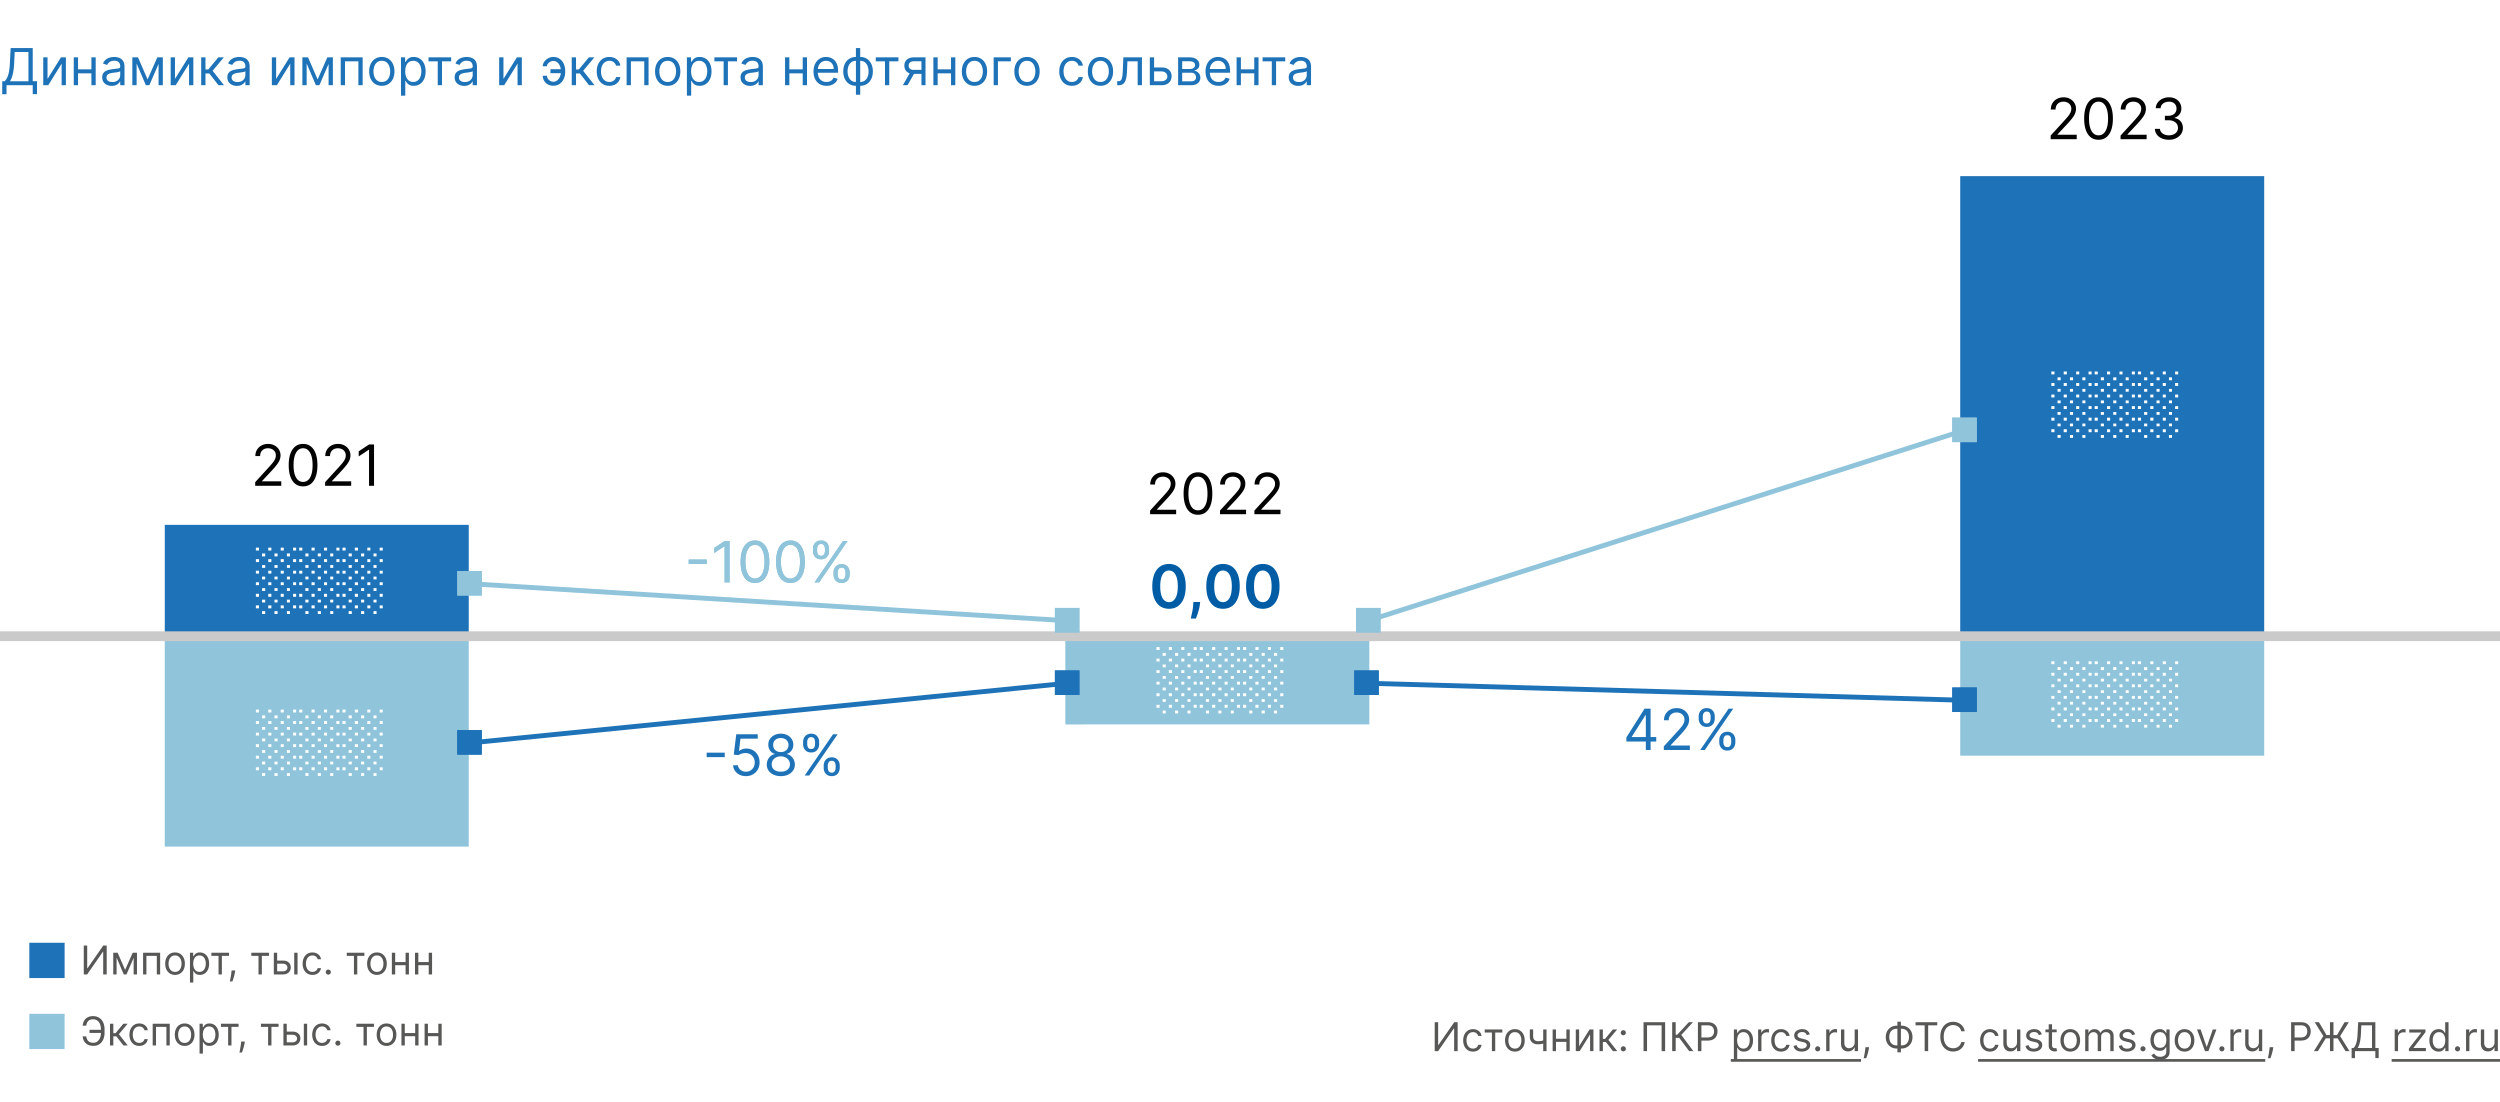 <svg xmlns="http://www.w3.org/2000/svg" width="880" height="388" fill="none"><rect width="100%" height="100%" fill="#333333" stroke="none"/><g clip-path="url(#a)"><path fill="#fff" d="M0 0h880v388H0z"/><path fill="#575756" d="M151.193 338.645v1.094h-4.216v-1.094h4.216Zm-3.938-3.281V343h-1.173v-7.636h1.173Zm4.833 0V343h-1.174v-7.636h1.174ZM143.044 338.645v1.094h-4.216v-1.094h4.216Zm-3.937-3.281V343h-1.173v-7.636h1.173Zm4.832 0V343h-1.173v-7.636h1.173ZM132.682 343.159c-.689 0-1.294-.164-1.814-.492a3.338 3.338 0 0 1-1.213-1.377c-.289-.59-.433-1.28-.433-2.068 0-.796.144-1.49.433-2.083a3.336 3.336 0 0 1 1.213-1.383c.52-.328 1.125-.492 1.814-.492.69 0 1.293.164 1.81.492.52.329.925.789 1.213 1.383.292.593.438 1.287.438 2.083 0 .788-.146 1.478-.438 2.068a3.296 3.296 0 0 1-1.213 1.377c-.517.328-1.12.492-1.81.492Zm0-1.054c.524 0 .955-.134 1.293-.403.338-.268.588-.621.751-1.058.162-.438.243-.912.243-1.422 0-.511-.081-.986-.243-1.427a2.411 2.411 0 0 0-.751-1.069c-.338-.272-.769-.408-1.293-.408-.523 0-.954.136-1.292.408a2.403 2.403 0 0 0-.751 1.069 4.104 4.104 0 0 0-.244 1.427c0 .51.082.984.244 1.422.162.437.413.79.751 1.058.338.269.769.403 1.292.403ZM122.061 336.457v-1.093h6.204v1.093h-2.506V343h-1.173v-6.543h-2.525ZM115.56 343.08a.86.86 0 0 1-.631-.264.86.86 0 0 1-.263-.631.86.86 0 0 1 .263-.632.864.864 0 0 1 .631-.263c.246 0 .456.088.632.263a.864.864 0 0 1 .263.632.93.93 0 0 1-.447.775.851.851 0 0 1-.448.12ZM109.987 343.159c-.716 0-1.332-.169-1.849-.507a3.312 3.312 0 0 1-1.194-1.397c-.278-.593-.417-1.271-.417-2.033 0-.776.142-1.46.427-2.054a3.389 3.389 0 0 1 1.204-1.397c.517-.338 1.12-.507 1.809-.507.537 0 1.021.1 1.452.299a2.77 2.77 0 0 1 1.059.835 2.6 2.6 0 0 1 .512 1.253h-1.173a1.824 1.824 0 0 0-.597-.925c-.305-.272-.716-.408-1.233-.408-.457 0-.858.12-1.203.358-.341.236-.608.569-.8 1-.189.427-.284.929-.284 1.506 0 .59.093 1.104.279 1.541.188.438.454.777.795 1.019.345.242.749.363 1.213.363.305 0 .582-.053.83-.159.249-.106.459-.258.632-.457.172-.199.295-.438.368-.716h1.173a2.71 2.71 0 0 1-1.521 2.073c-.425.209-.918.313-1.482.313ZM97.399 338.128h2.188c.894 0 1.579.227 2.053.681.474.454.711 1.029.711 1.725 0 .457-.106.873-.319 1.248a2.308 2.308 0 0 1-.934.89c-.411.219-.915.328-1.511.328h-3.202v-7.636h1.173v6.542h2.028c.464 0 .846-.122 1.144-.368.298-.245.447-.56.447-.944 0-.405-.149-.734-.447-.99-.298-.255-.68-.382-1.144-.382H97.4v-1.094Zm6.165 4.872v-7.636h1.173V343h-1.173ZM88.469 336.457v-1.093h6.204v1.093h-2.505V343h-1.174v-6.543H88.47ZM82.795 341.608l-.08.537c-.056.378-.142.782-.258 1.213-.113.431-.23.837-.353 1.218a36.74 36.74 0 0 1-.303.91h-.895l.169-.84c.07-.348.139-.738.209-1.169.072-.427.132-.865.179-1.312l.06-.557h1.272ZM74.4 336.457v-1.093h6.205v1.093h-2.506V343h-1.173v-6.543H74.4ZM66.867 345.864v-10.5h1.134v1.213h.139c.086-.133.205-.302.358-.507a2.09 2.09 0 0 1 .666-.557c.292-.166.686-.249 1.183-.249.643 0 1.21.161 1.7.483.491.321.874.777 1.149 1.367s.413 1.286.413 2.088c0 .808-.138 1.509-.413 2.103-.275.59-.656 1.047-1.143 1.372-.488.321-1.05.482-1.686.482-.49 0-.883-.081-1.178-.243a2.185 2.185 0 0 1-.681-.562 7.55 7.55 0 0 1-.368-.527h-.1v4.037h-1.173Zm1.154-6.682c0 .577.084 1.085.253 1.526.17.438.416.781.74 1.029.326.246.724.368 1.194.368.49 0 .9-.129 1.228-.388.331-.261.58-.613.746-1.054.169-.444.253-.938.253-1.481a4.02 4.02 0 0 0-.248-1.452 2.244 2.244 0 0 0-.741-1.029c-.328-.255-.74-.383-1.238-.383-.477 0-.878.121-1.203.363-.325.239-.57.574-.736 1.004-.166.428-.248.927-.248 1.497ZM61.616 343.159c-.69 0-1.294-.164-1.815-.492a3.342 3.342 0 0 1-1.213-1.377c-.288-.59-.432-1.28-.432-2.068 0-.796.144-1.49.432-2.083a3.34 3.34 0 0 1 1.213-1.383c.52-.328 1.126-.492 1.815-.492.69 0 1.293.164 1.81.492.52.329.924.789 1.213 1.383.291.593.437 1.287.437 2.083 0 .788-.146 1.478-.437 2.068a3.296 3.296 0 0 1-1.213 1.377c-.517.328-1.12.492-1.81.492Zm0-1.054c.524 0 .955-.134 1.293-.403.338-.268.588-.621.75-1.058.163-.438.244-.912.244-1.422 0-.511-.081-.986-.244-1.427a2.405 2.405 0 0 0-.75-1.069c-.338-.272-.77-.408-1.293-.408-.524 0-.955.136-1.293.408a2.405 2.405 0 0 0-.75 1.069 4.095 4.095 0 0 0-.244 1.427c0 .51.081.984.244 1.422.162.437.412.79.75 1.058.338.269.77.403 1.293.403ZM50.365 343v-7.636h6.006V343h-1.173v-6.543h-3.66V343h-1.173ZM44.041 341.409l2.665-6.045h1.114L44.519 343h-.955l-3.241-7.636h1.093l2.625 6.045Zm-3.002-6.045V343h-1.174v-7.636h1.173ZM47.044 343v-7.636h1.174V343h-1.174ZM29.483 332.818h1.213v8.014h.1l5.568-8.014h1.193V343h-1.233v-7.994h-.1L30.678 343h-1.194v-10.182Z"/><path fill="#1E72B8" d="M22.745 331.846H10.322v12.423h12.423v-12.423Z"/><path fill="#575756" d="M154.571 363.645v1.094h-4.216v-1.094h4.216Zm-3.937-3.281V368h-1.174v-7.636h1.174Zm4.832 0V368h-1.173v-7.636h1.173ZM146.423 363.645v1.094h-4.216v-1.094h4.216Zm-3.938-3.281V368h-1.173v-7.636h1.173Zm4.833 0V368h-1.174v-7.636h1.174ZM136.061 368.159c-.69 0-1.294-.164-1.815-.492a3.345 3.345 0 0 1-1.213-1.377c-.288-.59-.432-1.28-.432-2.068 0-.796.144-1.49.432-2.083a3.343 3.343 0 0 1 1.213-1.383c.521-.328 1.125-.492 1.815-.492.689 0 1.292.164 1.809.492.521.329.925.789 1.214 1.383.291.593.437 1.287.437 2.083 0 .788-.146 1.478-.437 2.068a3.299 3.299 0 0 1-1.214 1.377c-.517.328-1.12.492-1.809.492Zm0-1.054c.523 0 .954-.134 1.292-.403a2.37 2.37 0 0 0 .751-1.058c.163-.438.244-.912.244-1.422 0-.511-.081-.986-.244-1.427a2.403 2.403 0 0 0-.751-1.069c-.338-.272-.769-.408-1.292-.408-.524 0-.955.136-1.293.408a2.411 2.411 0 0 0-.751 1.069 4.104 4.104 0 0 0-.243 1.427c0 .51.081.984.243 1.422.163.437.413.79.751 1.058.338.269.769.403 1.293.403ZM125.439 361.457v-1.093h6.205v1.093h-2.506V368h-1.173v-6.543h-2.526ZM118.938 368.08a.86.86 0 0 1-.631-.264.86.86 0 0 1-.264-.631c0-.246.088-.456.264-.632a.864.864 0 0 1 .631-.263c.246 0 .456.088.632.263a.864.864 0 0 1 .263.632.93.93 0 0 1-.447.775.851.851 0 0 1-.448.12ZM113.366 368.159c-.716 0-1.333-.169-1.85-.507a3.303 3.303 0 0 1-1.193-1.397c-.279-.593-.418-1.271-.418-2.033 0-.776.143-1.46.428-2.054a3.38 3.38 0 0 1 1.203-1.397c.517-.338 1.12-.507 1.81-.507.537 0 1.02.1 1.451.299a2.77 2.77 0 0 1 1.059.835 2.6 2.6 0 0 1 .512 1.253h-1.173c-.089-.348-.288-.657-.597-.925-.304-.272-.715-.408-1.232-.408-.458 0-.859.12-1.204.358-.341.236-.608.569-.8 1-.189.427-.283.929-.283 1.506 0 .59.092 1.104.278 1.541.189.438.454.777.795 1.019.345.242.749.363 1.214.363a2.1 2.1 0 0 0 .83-.159 1.71 1.71 0 0 0 .631-.457c.172-.199.295-.438.368-.716h1.173a2.71 2.71 0 0 1-1.521 2.073c-.424.209-.918.313-1.481.313ZM100.777 363.128h2.188c.895 0 1.579.227 2.053.681.474.454.711 1.029.711 1.725 0 .457-.106.873-.318 1.248a2.31 2.31 0 0 1-.935.89c-.411.219-.915.328-1.511.328h-3.202v-7.636h1.173v6.542h2.029c.464 0 .845-.122 1.143-.368.299-.245.448-.56.448-.944 0-.405-.149-.734-.448-.99-.298-.255-.679-.382-1.143-.382h-2.188v-1.094Zm6.165 4.872v-7.636h1.173V368h-1.173ZM91.847 361.457v-1.093h6.205v1.093h-2.506V368h-1.173v-6.543h-2.526ZM86.173 366.608l-.08.537c-.056.378-.142.782-.258 1.213-.112.431-.23.837-.353 1.218-.122.381-.223.684-.303.91h-.895l.17-.84c.069-.348.138-.738.208-1.169.073-.427.133-.865.179-1.312l.06-.557h1.272ZM77.779 361.457v-1.093h6.204v1.093h-2.505V368h-1.174v-6.543H77.78ZM70.246 370.864v-10.5h1.133v1.213h.14c.085-.133.205-.302.357-.507a2.09 2.09 0 0 1 .666-.557c.292-.166.687-.249 1.184-.249.643 0 1.21.161 1.7.483.49.321.873.777 1.148 1.367.276.59.413 1.286.413 2.088 0 .808-.137 1.509-.413 2.103-.275.59-.656 1.047-1.143 1.372-.487.321-1.049.482-1.685.482-.49 0-.884-.081-1.179-.243a2.186 2.186 0 0 1-.68-.562 7.55 7.55 0 0 1-.369-.527h-.1v4.037h-1.172Zm1.153-6.682c0 .577.085 1.085.254 1.526.169.438.415.781.74 1.029.325.246.723.368 1.194.368.49 0 .9-.129 1.227-.388.332-.261.58-.613.746-1.054.17-.444.254-.938.254-1.481a4.02 4.02 0 0 0-.249-1.452 2.244 2.244 0 0 0-.74-1.029c-.329-.255-.741-.383-1.239-.383-.477 0-.878.121-1.203.363-.324.239-.57.574-.735 1.004-.166.428-.249.927-.249 1.497ZM64.994 368.159c-.689 0-1.294-.164-1.814-.492a3.342 3.342 0 0 1-1.213-1.377c-.289-.59-.433-1.28-.433-2.068 0-.796.144-1.49.433-2.083a3.34 3.34 0 0 1 1.213-1.383c.52-.328 1.125-.492 1.814-.492.69 0 1.293.164 1.81.492.52.329.925.789 1.213 1.383.292.593.438 1.287.438 2.083 0 .788-.146 1.478-.438 2.068a3.296 3.296 0 0 1-1.213 1.377c-.517.328-1.12.492-1.81.492Zm0-1.054c.524 0 .955-.134 1.293-.403.338-.268.588-.621.75-1.058.163-.438.244-.912.244-1.422 0-.511-.08-.986-.243-1.427a2.405 2.405 0 0 0-.751-1.069c-.338-.272-.769-.408-1.293-.408-.523 0-.954.136-1.292.408a2.405 2.405 0 0 0-.75 1.069 4.095 4.095 0 0 0-.244 1.427c0 .51.08.984.243 1.422.163.437.413.79.75 1.058.339.269.77.403 1.293.403ZM53.744 368v-7.636h6.005V368h-1.173v-6.543h-3.66V368h-1.172ZM49.026 368.159c-.716 0-1.333-.169-1.85-.507a3.307 3.307 0 0 1-1.193-1.397c-.278-.593-.418-1.271-.418-2.033 0-.776.143-1.46.428-2.054a3.384 3.384 0 0 1 1.203-1.397c.517-.338 1.12-.507 1.81-.507.537 0 1.02.1 1.452.299.43.198.783.477 1.058.835.276.358.446.775.513 1.253h-1.174c-.09-.348-.288-.657-.596-.925-.305-.272-.716-.408-1.233-.408-.458 0-.859.12-1.204.358-.34.236-.608.569-.8 1-.189.427-.283.929-.283 1.506 0 .59.093 1.104.278 1.541.19.438.454.777.796 1.019.344.242.749.363 1.213.363.305 0 .581-.053.83-.159.248-.106.459-.258.631-.457.173-.199.295-.438.368-.716h1.174c-.067.451-.23.857-.493 1.218a2.749 2.749 0 0 1-1.029.855c-.424.209-.918.313-1.481.313ZM38.718 368v-7.636h1.174v3.321h.775l2.744-3.321h1.512l-3.083 3.679L44.963 368H43.45l-2.505-3.222h-1.054V368h-1.174ZM35.71 362.491v1.094h-4.197v-1.094h4.196Zm-6.623 2.327h1.273c.109.716.351 1.266.726 1.651.374.384.974.576 1.8.576.582 0 1.07-.164 1.46-.492.395-.328.69-.762.886-1.302a5.076 5.076 0 0 0 .298-1.765v-1.134c0-.702-.11-1.321-.333-1.854-.219-.537-.535-.955-.95-1.253-.41-.302-.904-.452-1.481-.452-.504 0-.921.089-1.253.268-.331.179-.59.436-.776.771-.185.334-.311.737-.377 1.208h-1.273c.066-.65.244-1.227.532-1.73a3.13 3.13 0 0 1 1.218-1.194c.524-.291 1.167-.437 1.929-.437.828 0 1.544.194 2.148.582.603.384 1.069.926 1.397 1.625.328.696.492 1.512.492 2.446v1.174c0 .934-.163 1.75-.487 2.446-.325.692-.78 1.231-1.368 1.615-.586.382-1.274.572-2.063.572-.808 0-1.481-.146-2.018-.437a3.182 3.182 0 0 1-1.238-1.193 4.397 4.397 0 0 1-.542-1.691Z"/><path fill="#8FC4DB" d="M22.745 356.849H10.322v12.423h12.423v-12.423ZM375 225h107v30H375v-30Z"/><path fill="#fff" d="M437.551 231.824h1.104v1.03h-1.104v-1.03Zm4.351 0h1.104v1.03h-1.104v-1.03Zm4.394 0h1.072v1.03h-1.072v-1.03Zm-6.569 2.07h1.103v.988h-1.103v-.988Zm4.372 0h1.093v.988h-1.093v-.988Zm4.372 0h1.072v.988h-1.072v-.988Zm-2.175 1.997h1.072v1.009h-1.072v-1.009Zm-4.394 0h1.104v1.009h-1.104v-1.009Zm-4.351 0h1.104v1.009h-1.104v-1.009Zm10.92 2.07h1.072v.988h-1.072v-.988Zm-4.372 0h1.093v.988h-1.093v-.988Zm-4.372 0h1.103v.988h-1.103v-.988Zm-2.176 1.997h1.104v1.02h-1.104v-1.02Zm4.351 0h1.104v1.02h-1.104v-1.02Zm4.394 0h1.072v1.02h-1.072v-1.02Zm2.175 2.071h1.072v.988h-1.072v-.988Zm-4.372 0h1.093v.988h-1.093v-.988Zm-4.372 0h1.103v.988h-1.103v-.988Zm-2.176 1.997h1.104v1.04h-1.104v-1.04Zm4.351 0h1.104v1.04h-1.104v-1.04Zm4.394 0h1.072v1.04h-1.072v-1.04Zm-6.569 2.07h1.103v.967h-1.103v-.967Zm4.372 0h1.093v.967h-1.093v-.967Zm4.372 0h1.072v.967h-1.072v-.967Zm-2.175 1.997h1.072v1.041h-1.072v-1.041Zm-4.394 0h1.104v1.041h-1.104v-1.041Zm-4.351 0h1.104v1.041h-1.104v-1.041Zm2.176 2.028h1.103v1.009h-1.103v-1.009Zm4.372 0h1.093v1.009h-1.093v-1.009Zm4.372 0h1.072v1.009h-1.072v-1.009Zm-8.744-20.294h1.103v1.03h-1.103v-1.03Zm4.372 0h1.093v1.03h-1.093v-1.03Zm4.372 0h1.072v1.03h-1.072v-1.03Zm-10.92-2.05h1.104v1.009h-1.104v-1.009Zm4.351 0h1.104v1.009h-1.104v-1.009Zm4.394 0h1.072v1.009h-1.072v-1.009Zm4.351 4.047h1.072v1.03h-1.072v-1.03Zm0 4.067h1.072v1.009h-1.072v-1.009Zm0 4.067h1.072v1.02h-1.072v-1.02Zm0 4.068h1.072v1.04h-1.072v-1.04Zm0 4.067h1.072v1.041h-1.072v-1.041Zm0-20.316h1.072v1.009h-1.072v-1.009ZM422.312 231.824h1.103v1.03h-1.103v-1.03Zm4.351 0h1.103v1.03h-1.103v-1.03Zm4.393 0h1.072v1.03h-1.072v-1.03Zm-6.569 2.07h1.104v.988h-1.104v-.988Zm4.372 0h1.093v.988h-1.093v-.988Zm4.372 0h1.072v.988h-1.072v-.988Zm-2.175 1.997h1.072v1.009h-1.072v-1.009Zm-4.393 0h1.103v1.009h-1.103v-1.009Zm-4.351 0h1.103v1.009h-1.103v-1.009Zm10.919 2.07h1.072v.988h-1.072v-.988Zm-4.372 0h1.093v.988h-1.093v-.988Zm-4.372 0h1.104v.988h-1.104v-.988Zm-2.175 1.997h1.103v1.02h-1.103v-1.02Zm4.351 0h1.103v1.02h-1.103v-1.02Zm4.393 0h1.072v1.02h-1.072v-1.02Zm2.175 2.071h1.072v.988h-1.072v-.988Zm-4.372 0h1.093v.988h-1.093v-.988Zm-4.372 0h1.104v.988h-1.104v-.988Zm-2.175 1.997h1.103v1.04h-1.103v-1.04Zm4.351 0h1.103v1.04h-1.103v-1.04Zm4.393 0h1.072v1.04h-1.072v-1.04Zm-6.569 2.07h1.104v.967h-1.104v-.967Zm4.372 0h1.093v.967h-1.093v-.967Zm4.372 0h1.072v.967h-1.072v-.967Zm-2.175 1.997h1.072v1.041h-1.072v-1.041Zm-4.393 0h1.103v1.041h-1.103v-1.041Zm-4.351 0h1.103v1.041h-1.103v-1.041Zm2.175 2.028h1.104v1.009h-1.104v-1.009Zm4.372 0h1.093v1.009h-1.093v-1.009Zm4.372 0h1.072v1.009h-1.072v-1.009Zm-8.744-20.294h1.104v1.03h-1.104v-1.03Zm4.372 0h1.093v1.03h-1.093v-1.03Zm4.372 0h1.072v1.03h-1.072v-1.03Zm-10.919-2.05h1.103v1.009h-1.103v-1.009Zm4.351 0h1.103v1.009h-1.103v-1.009Zm4.393 0h1.072v1.009h-1.072v-1.009Zm4.351 4.047h1.072v1.03h-1.072v-1.03Zm0 4.067h1.072v1.009h-1.072v-1.009Zm0 4.067h1.072v1.02h-1.072v-1.02Zm0 4.068h1.072v1.04h-1.072v-1.04Zm0 4.067h1.072v1.041h-1.072v-1.041Zm0-20.316h1.072v1.009h-1.072v-1.009ZM407.072 231.824h1.104v1.03h-1.104v-1.03Zm4.351 0h1.104v1.03h-1.104v-1.03Zm4.394 0h1.072v1.03h-1.072v-1.03Zm-6.569 2.07h1.103v.988h-1.103v-.988Zm4.372 0h1.093v.988h-1.093v-.988Zm4.372 0h1.072v.988h-1.072v-.988Zm-2.175 1.997h1.072v1.009h-1.072v-1.009Zm-4.394 0h1.104v1.009h-1.104v-1.009Zm-4.351 0h1.104v1.009h-1.104v-1.009Zm10.92 2.07h1.072v.988h-1.072v-.988Zm-4.372 0h1.093v.988h-1.093v-.988Zm-4.372 0h1.103v.988h-1.103v-.988Zm-2.176 1.997h1.104v1.02h-1.104v-1.02Zm4.351 0h1.104v1.02h-1.104v-1.02Zm4.394 0h1.072v1.02h-1.072v-1.02Zm2.175 2.071h1.072v.988h-1.072v-.988Zm-4.372 0h1.093v.988h-1.093v-.988Zm-4.372 0h1.103v.988h-1.103v-.988Zm-2.176 1.997h1.104v1.04h-1.104v-1.04Zm4.351 0h1.104v1.04h-1.104v-1.04Zm4.394 0h1.072v1.04h-1.072v-1.04Zm-6.569 2.07h1.103v.967h-1.103v-.967Zm4.372 0h1.093v.967h-1.093v-.967Zm4.372 0h1.072v.967h-1.072v-.967Zm-2.175 1.997h1.072v1.041h-1.072v-1.041Zm-4.394 0h1.104v1.041h-1.104v-1.041Zm-4.351 0h1.104v1.041h-1.104v-1.041Zm2.176 2.028h1.103v1.009h-1.103v-1.009Zm4.372 0h1.093v1.009h-1.093v-1.009Zm4.372 0h1.072v1.009h-1.072v-1.009Zm-8.744-20.294h1.103v1.03h-1.103v-1.03Zm4.372 0h1.093v1.03h-1.093v-1.03Zm4.372 0h1.072v1.03h-1.072v-1.03Zm-10.92-2.05h1.104v1.009h-1.104v-1.009Zm4.351 0h1.104v1.009h-1.104v-1.009Zm4.394 0h1.072v1.009h-1.072v-1.009Zm4.351 4.047h1.072v1.03h-1.072v-1.03Zm0 4.067h1.072v1.009h-1.072v-1.009Zm0 4.067h1.072v1.02h-1.072v-1.02Zm0 4.068h1.072v1.04h-1.072v-1.04Zm0 4.067h1.072v1.041h-1.072v-1.041Zm0-20.316h1.072v1.009h-1.072v-1.009Z"/><path fill="#1E72B8" d="M379.949 236h-8.627v8.627h8.627V236Z"/><path fill="#1E72B8" d="M379.949 236v8.627h-8.627V236h8.627Zm-6.901 6.901h5.176v-5.175h-5.176v5.175ZM485.33 236h-8.627v8.627h8.627V236Z"/><path fill="#1E72B8" d="M485.33 236v8.627h-8.627V236h8.627Zm-6.901 6.901h5.175v-5.175h-5.175v5.175ZM375.586 241.358l-210 21-.172-1.716 210-21 .172 1.716Z"/><path fill="#1E72B8" d="m691.524 245.638-.048 1.724-210.5-6 .048-1.724 210.5 6ZM165 225H58v-40.25h107V225Z"/><path fill="#8FC4DB" d="M169.583 201h-8.627v8.627h8.627V201Z"/><path fill="#8FC4DB" d="M169.583 201v8.627h-8.627V201h8.627Zm-6.901 6.901h5.175v-5.175h-5.175v5.175Z"/><path fill="#1E72B8" d="M482 224H375h107ZM797 223H690V62h107v161Z"/><path fill="#fff" d="M752.551 134.824h1.103v1.03h-1.103v-1.03Zm4.351 0h1.103v1.03h-1.103v-1.03Zm4.393 0h1.072v1.03h-1.072v-1.03Zm-6.569 2.07h1.104v.988h-1.104v-.988Zm4.373 0h1.093v.988h-1.093v-.988Zm4.372 0h1.072v.988h-1.072v-.988Zm-2.176 1.997h1.072v1.009h-1.072v-1.009Zm-4.393 0h1.103v1.009h-1.103v-1.009Zm-4.351 0h1.103v1.009h-1.103v-1.009Zm10.92 2.07h1.072v.988h-1.072v-.988Zm-4.372 0h1.093v.988h-1.093v-.988Zm-4.373 0h1.104v.988h-1.104v-.988Zm-2.175 1.997h1.103v1.02h-1.103v-1.02Zm4.351 0h1.103v1.02h-1.103v-1.02Zm4.393 0h1.072v1.02h-1.072v-1.02Zm2.176 2.071h1.072v.988h-1.072v-.988Zm-4.372 0h1.093v.988h-1.093v-.988Zm-4.373 0h1.104v.988h-1.104v-.988Zm-2.175 1.997h1.103v1.04h-1.103v-1.04Zm4.351 0h1.103v1.04h-1.103v-1.04Zm4.393 0h1.072v1.04h-1.072v-1.04Zm-6.569 2.07h1.104v.967h-1.104v-.967Zm4.373 0h1.093v.967h-1.093v-.967Zm4.372 0h1.072v.967h-1.072v-.967Zm-2.176 1.997h1.072v1.041h-1.072v-1.041Zm-4.393 0h1.103v1.041h-1.103v-1.041Zm-4.351 0h1.103v1.041h-1.103v-1.041Zm2.175 2.028h1.104v1.009h-1.104v-1.009Zm4.373 0h1.093v1.009h-1.093v-1.009Zm4.372 0h1.072v1.009h-1.072v-1.009Zm-8.745-20.294h1.104v1.03h-1.104v-1.03Zm4.373 0h1.093v1.03h-1.093v-1.03Zm4.372 0h1.072v1.03h-1.072v-1.03Zm-10.92-2.05h1.103v1.009h-1.103v-1.009Zm4.351 0h1.103v1.009h-1.103v-1.009Zm4.393 0h1.072v1.009h-1.072v-1.009Zm4.351 4.047h1.072v1.03h-1.072v-1.03Zm0 4.067h1.072v1.009h-1.072v-1.009Zm0 4.067h1.072v1.02h-1.072v-1.02Zm0 4.068h1.072v1.04h-1.072v-1.04Zm0 4.067h1.072v1.041h-1.072v-1.041Zm0-20.316h1.072v1.009h-1.072v-1.009ZM737.312 134.824h1.103v1.03h-1.103v-1.03Zm4.351 0h1.103v1.03h-1.103v-1.03Zm4.393 0h1.072v1.03h-1.072v-1.03Zm-6.569 2.07h1.104v.988h-1.104v-.988Zm4.372 0h1.093v.988h-1.093v-.988Zm4.372 0h1.072v.988h-1.072v-.988Zm-2.175 1.997h1.072v1.009h-1.072v-1.009Zm-4.393 0h1.103v1.009h-1.103v-1.009Zm-4.351 0h1.103v1.009h-1.103v-1.009Zm10.919 2.07h1.072v.988h-1.072v-.988Zm-4.372 0h1.093v.988h-1.093v-.988Zm-4.372 0h1.104v.988h-1.104v-.988Zm-2.175 1.997h1.103v1.02h-1.103v-1.02Zm4.351 0h1.103v1.02h-1.103v-1.02Zm4.393 0h1.072v1.02h-1.072v-1.02Zm2.175 2.071h1.072v.988h-1.072v-.988Zm-4.372 0h1.093v.988h-1.093v-.988Zm-4.372 0h1.104v.988h-1.104v-.988Zm-2.175 1.997h1.103v1.04h-1.103v-1.04Zm4.351 0h1.103v1.04h-1.103v-1.04Zm4.393 0h1.072v1.04h-1.072v-1.04Zm-6.569 2.07h1.104v.967h-1.104v-.967Zm4.372 0h1.093v.967h-1.093v-.967Zm4.372 0h1.072v.967h-1.072v-.967Zm-2.175 1.997h1.072v1.041h-1.072v-1.041Zm-4.393 0h1.103v1.041h-1.103v-1.041Zm-4.351 0h1.103v1.041h-1.103v-1.041Zm2.175 2.028h1.104v1.009h-1.104v-1.009Zm4.372 0h1.093v1.009h-1.093v-1.009Zm4.372 0h1.072v1.009h-1.072v-1.009Zm-8.744-20.294h1.104v1.03h-1.104v-1.03Zm4.372 0h1.093v1.03h-1.093v-1.03Zm4.372 0h1.072v1.03h-1.072v-1.03Zm-10.919-2.05h1.103v1.009h-1.103v-1.009Zm4.351 0h1.103v1.009h-1.103v-1.009Zm4.393 0h1.072v1.009h-1.072v-1.009Zm4.351 4.047h1.072v1.03h-1.072v-1.03Zm0 4.067h1.072v1.009h-1.072v-1.009Zm0 4.067h1.072v1.02h-1.072v-1.02Zm0 4.068h1.072v1.04h-1.072v-1.04Zm0 4.067h1.072v1.041h-1.072v-1.041Zm0-20.316h1.072v1.009h-1.072v-1.009ZM722.072 134.824h1.104v1.03h-1.104v-1.03Zm4.351 0h1.104v1.03h-1.104v-1.03Zm4.394 0h1.072v1.03h-1.072v-1.03Zm-6.569 2.07h1.103v.988h-1.103v-.988Zm4.372 0h1.093v.988h-1.093v-.988Zm4.372 0h1.072v.988h-1.072v-.988Zm-2.175 1.997h1.072v1.009h-1.072v-1.009Zm-4.394 0h1.104v1.009h-1.104v-1.009Zm-4.351 0h1.104v1.009h-1.104v-1.009Zm10.92 2.07h1.072v.988h-1.072v-.988Zm-4.372 0h1.093v.988h-1.093v-.988Zm-4.372 0h1.103v.988h-1.103v-.988Zm-2.176 1.997h1.104v1.02h-1.104v-1.02Zm4.351 0h1.104v1.02h-1.104v-1.02Zm4.394 0h1.072v1.02h-1.072v-1.02Zm2.175 2.071h1.072v.988h-1.072v-.988Zm-4.372 0h1.093v.988h-1.093v-.988Zm-4.372 0h1.103v.988h-1.103v-.988Zm-2.176 1.997h1.104v1.04h-1.104v-1.04Zm4.351 0h1.104v1.04h-1.104v-1.04Zm4.394 0h1.072v1.04h-1.072v-1.04Zm-6.569 2.07h1.103v.967h-1.103v-.967Zm4.372 0h1.093v.967h-1.093v-.967Zm4.372 0h1.072v.967h-1.072v-.967Zm-2.175 1.997h1.072v1.041h-1.072v-1.041Zm-4.394 0h1.104v1.041h-1.104v-1.041Zm-4.351 0h1.104v1.041h-1.104v-1.041Zm2.176 2.028h1.103v1.009h-1.103v-1.009Zm4.372 0h1.093v1.009h-1.093v-1.009Zm4.372 0h1.072v1.009h-1.072v-1.009Zm-8.744-20.294h1.103v1.03h-1.103v-1.03Zm4.372 0h1.093v1.03h-1.093v-1.03Zm4.372 0h1.072v1.03h-1.072v-1.03Zm-10.92-2.05h1.104v1.009h-1.104v-1.009Zm4.351 0h1.104v1.009h-1.104v-1.009Zm4.394 0h1.072v1.009h-1.072v-1.009Zm4.351 4.047h1.072v1.03h-1.072v-1.03Zm0 4.067h1.072v1.009h-1.072v-1.009Zm0 4.067h1.072v1.02h-1.072v-1.02Zm0 4.068h1.072v1.04h-1.072v-1.04Zm0 4.067h1.072v1.041h-1.072v-1.041Zm0-20.316h1.072v1.009h-1.072v-1.009Z"/><path fill="#8FC4DB" d="M695.828 147h-8.627v8.627h8.627V147Z"/><path fill="#8FC4DB" d="M695.828 147v8.627h-8.627V147h8.627Zm-6.901 6.901h5.176v-5.175h-5.176v5.175Z"/><path fill="#1E72B8" d="M456.983 30.23a3.99 3.99 0 0 1-1.694-.352 2.905 2.905 0 0 1-1.208-1.029c-.299-.451-.448-.997-.448-1.636 0-.563.111-1.018.333-1.368a2.34 2.34 0 0 1 .888-.83c.371-.201.78-.35 1.227-.448.452-.102.906-.183 1.362-.243.597-.077 1.08-.134 1.451-.173.375-.042.648-.113.818-.21.175-.099.262-.27.262-.512v-.051c0-.63-.172-1.12-.518-1.47-.34-.35-.858-.524-1.553-.524-.72 0-1.285.157-1.694.473-.409.315-.696.652-.863 1.01l-1.431-.512c.255-.596.596-1.061 1.022-1.393a3.834 3.834 0 0 1 1.407-.703 5.833 5.833 0 0 1 1.508-.205c.315 0 .678.038 1.087.115.413.072.812.224 1.195.454.388.23.71.577.965 1.042.256.464.384 1.086.384 1.866V30h-1.509v-1.33h-.076a2.668 2.668 0 0 1-.512.684c-.238.243-.556.45-.952.62-.397.17-.88.256-1.451.256Zm.23-1.355c.596 0 1.099-.117 1.508-.352a2.392 2.392 0 0 0 1.253-2.077v-1.38c-.064.076-.204.146-.422.21-.213.06-.46.113-.741.16a34 34 0 0 1-1.445.192 5.77 5.77 0 0 0-1.099.25c-.337.11-.61.278-.818.504-.205.222-.307.524-.307.908 0 .524.194.92.582 1.189.392.264.888.396 1.489.396ZM444.426 21.588v-1.406h7.977v1.406h-3.222V30h-1.508v-8.412h-3.247ZM441.856 24.4v1.407h-5.42V24.4h5.42Zm-5.062-4.218V30h-1.509v-9.818h1.509Zm6.213 0V30h-1.509v-9.818h1.509ZM428.925 30.204c-.946 0-1.762-.208-2.448-.626a4.205 4.205 0 0 1-1.579-1.764c-.367-.759-.55-1.64-.55-2.646s.183-1.892.55-2.66c.371-.77.886-1.372 1.547-1.802.665-.435 1.44-.652 2.326-.652a4.65 4.65 0 0 1 1.515.256c.499.17.953.447 1.362.83.409.38.735.883.978 1.51.243.626.364 1.397.364 2.313v.64h-7.568v-1.305h6.034c0-.554-.111-1.048-.332-1.483a2.51 2.51 0 0 0-.934-1.029c-.4-.251-.873-.377-1.419-.377-.6 0-1.12.15-1.559.448a2.947 2.947 0 0 0-1.004 1.15c-.234.473-.351.98-.351 1.521v.87c0 .741.128 1.37.383 1.885.26.512.62.902 1.08 1.17.461.264.995.396 1.605.396.396 0 .754-.055 1.074-.166.324-.115.603-.285.837-.511.234-.23.416-.516.543-.857l1.458.41a3.23 3.23 0 0 1-.774 1.303c-.362.371-.809.66-1.342.87-.533.204-1.131.306-1.796.306ZM414.701 30v-9.818h4.014c1.057 0 1.897.238 2.519.716.622.477.933 1.108.933 1.892 0 .596-.177 1.059-.53 1.387-.354.324-.808.543-1.362.658a2.8 2.8 0 0 1 1.055.384c.345.204.63.485.856.843.226.354.339.789.339 1.304 0 .503-.128.953-.383 1.35-.256.395-.623.709-1.1.939-.477.23-1.048.345-1.713.345h-4.628Zm1.432-1.38h3.196c.52 0 .927-.124 1.221-.372.294-.247.441-.583.441-1.01 0-.506-.147-.905-.441-1.195-.294-.294-.701-.44-1.221-.44h-3.196v3.016Zm0-4.322h2.582c.405 0 .753-.055 1.042-.166a1.47 1.47 0 0 0 .665-.486c.158-.213.237-.464.237-.754 0-.413-.173-.737-.518-.972-.345-.238-.82-.358-1.426-.358h-2.582v2.736ZM406.038 23.736h2.813c1.15 0 2.03.292 2.64.875.609.584.914 1.324.914 2.218 0 .589-.137 1.123-.409 1.605-.273.477-.674.859-1.202 1.144-.528.281-1.176.422-1.943.422h-4.117v-9.818h1.509v8.412h2.608c.596 0 1.086-.158 1.47-.473a1.5 1.5 0 0 0 .575-1.215c0-.52-.191-.944-.575-1.272-.384-.328-.874-.492-1.47-.492h-2.813v-1.406ZM393.248 30v-1.406h.358c.294 0 .539-.058.735-.173.196-.12.353-.326.473-.62.123-.298.217-.712.281-1.24.068-.533.117-1.21.147-2.033l.179-4.346h6.545V30h-1.508v-8.412h-3.605l-.154 3.503a15.838 15.838 0 0 1-.217 2.128c-.107.61-.271 1.121-.492 1.534-.218.414-.507.725-.87.934-.362.208-.816.313-1.361.313h-.511ZM387.365 30.204c-.886 0-1.664-.21-2.333-.632-.664-.422-1.184-1.012-1.559-1.77-.371-.76-.556-1.646-.556-2.66 0-1.023.185-1.915.556-2.678.375-.763.895-1.355 1.559-1.777.669-.422 1.447-.633 2.333-.633.887 0 1.662.21 2.327.633.669.422 1.189 1.014 1.56 1.777.375.763.562 1.655.562 2.678 0 1.014-.187 1.9-.562 2.66-.371.758-.891 1.348-1.56 1.77-.665.422-1.44.633-2.327.633Zm0-1.355c.674 0 1.228-.172 1.662-.517.435-.346.757-.8.966-1.362a5.23 5.23 0 0 0 .313-1.828c0-.656-.105-1.268-.313-1.834a3.092 3.092 0 0 0-.966-1.375c-.434-.35-.988-.524-1.662-.524-.673 0-1.227.175-1.662.524-.434.35-.756.808-.965 1.375a5.261 5.261 0 0 0-.313 1.834c0 .656.104 1.266.313 1.828.209.563.531 1.017.965 1.362.435.345.989.517 1.662.517ZM377.311 30.204c-.921 0-1.713-.217-2.378-.652-.665-.434-1.176-1.033-1.534-1.796-.358-.762-.537-1.634-.537-2.614 0-.997.183-1.877.55-2.64.37-.767.886-1.366 1.546-1.796.665-.435 1.441-.652 2.327-.652.69 0 1.313.128 1.867.384a3.575 3.575 0 0 1 1.361 1.073c.354.46.573.998.658 1.611h-1.508c-.115-.447-.371-.844-.767-1.189-.392-.35-.921-.524-1.585-.524-.588 0-1.104.154-1.547.46-.439.303-.782.731-1.029 1.285-.243.55-.365 1.195-.365 1.937 0 .758.12 1.419.358 1.981.243.563.584 1 1.023 1.31.443.312.963.467 1.56.467a2.69 2.69 0 0 0 1.067-.204c.32-.136.59-.332.812-.588.222-.256.379-.563.473-.92h1.508a3.498 3.498 0 0 1-.632 1.565c-.333.46-.774.827-1.323 1.1-.546.268-1.181.402-1.905.402ZM361.508 30.204c-.886 0-1.664-.21-2.333-.632-.665-.422-1.185-1.012-1.56-1.77-.371-.76-.556-1.646-.556-2.66 0-1.023.185-1.915.556-2.678.375-.763.895-1.355 1.56-1.777.669-.422 1.447-.633 2.333-.633.886 0 1.662.21 2.327.633.669.422 1.189 1.014 1.559 1.777.375.763.563 1.655.563 2.678 0 1.014-.188 1.9-.563 2.66-.37.758-.89 1.348-1.559 1.77-.665.422-1.441.633-2.327.633Zm0-1.355c.673 0 1.227-.172 1.662-.517.435-.346.756-.8.965-1.362a5.208 5.208 0 0 0 .313-1.828c0-.656-.104-1.268-.313-1.834a3.09 3.09 0 0 0-.965-1.375c-.435-.35-.989-.524-1.662-.524-.673 0-1.227.175-1.662.524a3.09 3.09 0 0 0-.965 1.375 5.261 5.261 0 0 0-.313 1.834c0 .656.104 1.266.313 1.828.209.563.53 1.017.965 1.362.435.345.989.517 1.662.517ZM355.827 20.182v1.406h-4.551V30h-1.508v-9.818h6.059ZM343.016 30.204c-.887 0-1.664-.21-2.333-.632-.665-.422-1.185-1.012-1.56-1.77-.371-.76-.556-1.646-.556-2.66 0-1.023.185-1.915.556-2.678.375-.763.895-1.355 1.56-1.777.669-.422 1.446-.633 2.333-.633.886 0 1.662.21 2.326.633.67.422 1.189 1.014 1.56 1.777.375.763.563 1.655.563 2.678 0 1.014-.188 1.9-.563 2.66-.371.758-.89 1.348-1.56 1.77-.664.422-1.44.633-2.326.633Zm0-1.355c.673 0 1.227-.172 1.662-.517.434-.346.756-.8.965-1.362a5.208 5.208 0 0 0 .313-1.828c0-.656-.104-1.268-.313-1.834a3.098 3.098 0 0 0-.965-1.375c-.435-.35-.989-.524-1.662-.524-.674 0-1.227.175-1.662.524-.435.35-.757.808-.965 1.375a5.262 5.262 0 0 0-.314 1.834c0 .656.105 1.266.314 1.828.208.563.53 1.017.965 1.362.435.345.988.517 1.662.517ZM335.122 24.4v1.407h-5.421V24.4h5.421Zm-5.063-4.218V30h-1.508v-9.818h1.508Zm6.213 0V30h-1.508v-9.818h1.508ZM324.35 30v-8.438h-2.608c-.588 0-1.051.137-1.387.41-.337.272-.505.647-.505 1.124 0 .47.151.838.453 1.106.307.269.727.403 1.26.403h3.17v1.406h-3.17c-.665 0-1.238-.117-1.72-.351a2.575 2.575 0 0 1-1.112-1.004c-.26-.439-.39-.959-.39-1.56 0-.605.136-1.125.409-1.56.273-.434.663-.768 1.17-1.003.511-.234 1.119-.351 1.822-.351h4.039V30h-1.431Zm-6.546 0 2.787-4.884h1.636L319.441 30h-1.637ZM308.266 21.588v-1.406h7.977v1.406h-3.222V30h-1.508v-8.412h-3.247ZM301.285 33.35V16.91h1.509v16.44h-1.509Zm0-3.146c-.664 0-1.27-.119-1.815-.357a4.063 4.063 0 0 1-1.406-1.03 4.726 4.726 0 0 1-.908-1.604 6.363 6.363 0 0 1-.32-2.071c0-.767.107-1.462.32-2.084a4.717 4.717 0 0 1 .908-1.61c.392-.448.861-.791 1.406-1.03a4.413 4.413 0 0 1 1.815-.364h.461v10.15h-.461Zm0-1.355h.256v-7.44h-.256c-.503 0-.939.102-1.31.307a2.63 2.63 0 0 0-.921.824 3.793 3.793 0 0 0-.536 1.19 5.608 5.608 0 0 0-.173 1.412c0 .656.104 1.266.313 1.828.209.563.531 1.017.965 1.362.435.345.989.517 1.662.517Zm1.509 1.355h-.46v-10.15h.46c.665 0 1.27.121 1.815.364a3.95 3.95 0 0 1 1.406 1.03c.392.447.695.984.908 1.61.213.622.32 1.317.32 2.084 0 .759-.107 1.449-.32 2.071a4.726 4.726 0 0 1-.908 1.604c-.392.444-.86.787-1.406 1.03a4.478 4.478 0 0 1-1.815.357Zm0-1.355c.507 0 .944-.098 1.31-.294.371-.2.676-.473.914-.818.243-.35.422-.746.537-1.189a5.45 5.45 0 0 0 .179-1.406c0-.656-.104-1.268-.313-1.834a3.098 3.098 0 0 0-.965-1.375c-.435-.35-.989-.524-1.662-.524h-.256v7.44h.256ZM290.937 30.204c-.946 0-1.762-.208-2.449-.626a4.203 4.203 0 0 1-1.578-1.764c-.367-.759-.55-1.64-.55-2.646s.183-1.892.55-2.66c.37-.77.886-1.372 1.546-1.802.665-.435 1.441-.652 2.327-.652a4.65 4.65 0 0 1 1.515.256c.499.17.953.447 1.362.83.409.38.735.883.978 1.51.242.626.364 1.397.364 2.313v.64h-7.568v-1.305h6.034c0-.554-.111-1.048-.333-1.483a2.5 2.5 0 0 0-.933-1.029c-.4-.251-.873-.377-1.419-.377-.601 0-1.121.15-1.559.448-.435.294-.77.677-1.004 1.15-.234.473-.352.98-.352 1.521v.87c0 .741.128 1.37.384 1.885.26.512.62.902 1.08 1.17.46.264.995.396 1.605.396.396 0 .754-.055 1.073-.166.324-.115.603-.285.838-.511a2.33 2.33 0 0 0 .543-.857l1.458.41a3.242 3.242 0 0 1-.774 1.303c-.362.371-.81.66-1.342.87-.533.204-1.132.306-1.796.306ZM282.915 24.4v1.407h-5.421V24.4h5.421Zm-5.063-4.218V30h-1.508v-9.818h1.508Zm6.213 0V30h-1.508v-9.818h1.508ZM264.028 30.23a3.99 3.99 0 0 1-1.694-.352 2.905 2.905 0 0 1-1.208-1.029c-.299-.451-.448-.997-.448-1.636 0-.563.111-1.018.333-1.368a2.34 2.34 0 0 1 .888-.83c.371-.201.78-.35 1.227-.448.452-.102.906-.183 1.362-.243.596-.077 1.08-.134 1.451-.173.375-.042.648-.113.818-.21.175-.099.262-.27.262-.512v-.051c0-.63-.172-1.12-.518-1.47-.341-.35-.858-.524-1.553-.524-.72 0-1.285.157-1.694.473-.409.315-.697.652-.863 1.01l-1.432-.512c.256-.596.597-1.061 1.023-1.393a3.838 3.838 0 0 1 1.406-.703 5.846 5.846 0 0 1 1.509-.205c.315 0 .678.038 1.087.115.413.072.811.224 1.195.454.388.23.709.577.965 1.042.256.464.384 1.086.384 1.866V30h-1.509v-1.33h-.077a2.638 2.638 0 0 1-.511.684c-.239.243-.556.45-.952.62-.397.17-.88.256-1.451.256Zm.23-1.355c.596 0 1.099-.117 1.508-.352a2.392 2.392 0 0 0 1.253-2.077v-1.38c-.064.076-.204.146-.422.21-.213.06-.46.113-.741.16a34 34 0 0 1-1.445.192 5.77 5.77 0 0 0-1.099.25c-.337.11-.61.278-.818.504-.205.222-.307.524-.307.908 0 .524.194.92.581 1.189.392.264.889.396 1.49.396ZM251.471 21.588v-1.406h7.977v1.406h-3.222V30h-1.508v-8.412h-3.247ZM241.785 33.682v-13.5h1.458v1.56h.179c.11-.171.264-.388.46-.652.2-.269.486-.508.856-.716.375-.213.882-.32 1.522-.32.826 0 1.555.207 2.186.62.63.413 1.123 1 1.476 1.758.354.758.531 1.653.531 2.684 0 1.04-.177 1.942-.531 2.704-.353.759-.844 1.347-1.47 1.764-.626.414-1.349.62-2.167.62-.631 0-1.135-.104-1.515-.313-.379-.213-.671-.453-.875-.722a9.276 9.276 0 0 1-.473-.678h-.128v5.19h-1.509Zm1.483-8.591c0 .741.109 1.395.326 1.962.217.563.535 1.004.953 1.323.417.316.928.473 1.534.473.63 0 1.157-.166 1.578-.498.427-.337.746-.788.959-1.355.218-.571.326-1.206.326-1.905 0-.69-.106-1.313-.319-1.867-.209-.558-.527-.999-.953-1.323-.422-.328-.952-.492-1.591-.492-.614 0-1.13.156-1.547.467-.418.306-.733.737-.946 1.29-.213.55-.32 1.192-.32 1.925ZM235.033 30.204c-.886 0-1.664-.21-2.333-.632-.665-.422-1.184-1.012-1.559-1.77-.371-.76-.557-1.646-.557-2.66 0-1.023.186-1.915.557-2.678.375-.763.894-1.355 1.559-1.777.669-.422 1.447-.633 2.333-.633.887 0 1.662.21 2.327.633.669.422 1.189 1.014 1.56 1.777.375.763.562 1.655.562 2.678 0 1.014-.187 1.9-.562 2.66-.371.758-.891 1.348-1.56 1.77-.665.422-1.44.633-2.327.633Zm0-1.355c.674 0 1.228-.172 1.662-.517.435-.346.757-.8.965-1.362a5.208 5.208 0 0 0 .314-1.828c0-.656-.105-1.268-.314-1.834a3.082 3.082 0 0 0-.965-1.375c-.434-.35-.988-.524-1.662-.524-.673 0-1.227.175-1.662.524-.434.35-.756.808-.965 1.375a5.261 5.261 0 0 0-.313 1.834c0 .656.104 1.266.313 1.828.209.563.531 1.017.965 1.362.435.345.989.517 1.662.517ZM220.568 30v-9.818h7.722V30h-1.509v-8.412h-4.704V30h-1.509ZM214.502 30.204c-.92 0-1.713-.217-2.378-.652-.665-.434-1.176-1.033-1.534-1.796-.358-.762-.537-1.634-.537-2.614 0-.997.183-1.877.55-2.64.371-.767.886-1.366 1.547-1.796.665-.435 1.44-.652 2.327-.652.69 0 1.312.128 1.866.384a3.567 3.567 0 0 1 1.361 1.073c.354.46.574.998.659 1.611h-1.509c-.115-.447-.37-.844-.767-1.189-.392-.35-.92-.524-1.585-.524-.588 0-1.104.154-1.547.46-.439.303-.782.731-1.029 1.285-.243.55-.364 1.195-.364 1.937 0 .758.119 1.419.358 1.981.243.563.584 1 1.022 1.31.444.312.963.467 1.56.467.392 0 .748-.068 1.068-.204a2.2 2.2 0 0 0 .811-.588 2.24 2.24 0 0 0 .473-.92h1.509a3.488 3.488 0 0 1-.633 1.565 3.53 3.53 0 0 1-1.323 1.1c-.546.268-1.18.402-1.905.402ZM201.25 30v-9.818h1.509v4.27h.997l3.528-4.27h1.943l-3.963 4.73L209.278 30h-1.943l-3.221-4.142h-1.355V30h-1.509ZM194.759 21.46a2.376 2.376 0 0 0-1.029.262c-.341.17-.627.397-.857.678a1.43 1.43 0 0 0-.339.927h-1.483c0-.427.103-.836.307-1.228.205-.392.479-.741.825-1.048.349-.307.745-.55 1.189-.729a3.697 3.697 0 0 1 1.387-.268c.895 0 1.653.226 2.275.678a4.258 4.258 0 0 1 1.426 1.79c.328.74.492 1.546.492 2.416v.357c0 .865-.164 1.67-.492 2.417a4.258 4.258 0 0 1-1.426 1.79c-.622.451-1.38.677-2.275.677-.716 0-1.353-.158-1.912-.473a3.573 3.573 0 0 1-1.316-1.279 3.384 3.384 0 0 1-.48-1.776h1.483c0 .37.105.718.313 1.041.213.32.488.58.825.78.341.196.703.296 1.087.3.571-.004 1.056-.182 1.457-.536a3.39 3.39 0 0 0 .914-1.33c.209-.532.313-1.07.313-1.61v-.358c0-.554-.104-1.096-.313-1.624a3.275 3.275 0 0 0-.908-1.323c-.396-.35-.884-.526-1.463-.53Zm3.298 2.89v1.406h-4.296v-1.407h4.296ZM177.218 27.776l4.73-7.594h1.738V30h-1.508v-7.594L177.473 30h-1.764v-9.818h1.509v7.594ZM163.393 30.23a3.99 3.99 0 0 1-1.694-.352 2.905 2.905 0 0 1-1.208-1.029c-.298-.451-.448-.997-.448-1.636 0-.563.111-1.018.333-1.368.221-.354.518-.63.888-.83.371-.201.78-.35 1.228-.448.451-.102.905-.183 1.361-.243.597-.077 1.08-.134 1.451-.173.375-.042.648-.113.818-.21.175-.099.262-.27.262-.512v-.051c0-.63-.172-1.12-.517-1.47-.341-.35-.859-.524-1.554-.524-.72 0-1.284.157-1.694.473-.409.315-.696.652-.862 1.01l-1.432-.512c.255-.596.596-1.061 1.022-1.393.431-.337.9-.571 1.407-.703a5.833 5.833 0 0 1 1.508-.205c.316 0 .678.038 1.087.115.413.072.812.224 1.195.454.388.23.71.577.965 1.042.256.464.384 1.086.384 1.866V30h-1.509v-1.33h-.076a2.668 2.668 0 0 1-.512.684c-.238.243-.556.45-.952.62-.396.17-.88.256-1.451.256Zm.23-1.355c.597 0 1.099-.117 1.509-.352a2.396 2.396 0 0 0 1.252-2.077v-1.38c-.064.076-.204.146-.422.21-.213.06-.46.113-.741.16a34 34 0 0 1-1.445.192 5.77 5.77 0 0 0-1.099.25c-.337.11-.609.278-.818.504-.205.222-.307.524-.307.908 0 .524.194.92.582 1.189.392.264.888.396 1.489.396ZM150.836 21.588v-1.406h7.977v1.406h-3.221V30h-1.509v-8.412h-3.247ZM141.15 33.682v-13.5h1.458v1.56h.179c.111-.171.264-.388.46-.652.2-.269.486-.508.857-.716.375-.213.882-.32 1.521-.32.827 0 1.555.207 2.186.62.631.413 1.123 1 1.476 1.758.354.758.531 1.653.531 2.684 0 1.04-.177 1.942-.531 2.704-.353.759-.843 1.347-1.47 1.764-.626.414-1.348.62-2.167.62-.63 0-1.135-.104-1.515-.313-.379-.213-.671-.453-.875-.722a9.602 9.602 0 0 1-.473-.678h-.128v5.19h-1.509Zm1.483-8.591c0 .741.109 1.395.326 1.962.218.563.535 1.004.953 1.323.417.316.929.473 1.534.473.631 0 1.157-.166 1.579-.498.426-.337.745-.788.958-1.355.218-.571.326-1.206.326-1.905 0-.69-.106-1.313-.319-1.867-.209-.558-.526-.999-.953-1.323-.421-.328-.952-.492-1.591-.492-.614 0-1.129.156-1.547.467-.418.306-.733.737-.946 1.29-.213.55-.32 1.192-.32 1.925ZM134.399 30.204c-.887 0-1.664-.21-2.334-.632-.664-.422-1.184-1.012-1.559-1.77-.371-.76-.556-1.646-.556-2.66 0-1.023.185-1.915.556-2.678.375-.763.895-1.355 1.559-1.777.67-.422 1.447-.633 2.334-.633.886 0 1.662.21 2.326.633.669.422 1.189 1.014 1.56 1.777.375.763.562 1.655.562 2.678 0 1.014-.187 1.9-.562 2.66-.371.758-.891 1.348-1.56 1.77-.664.422-1.44.633-2.326.633Zm0-1.355c.673 0 1.227-.172 1.662-.517.434-.346.756-.8.965-1.362a5.208 5.208 0 0 0 .313-1.828c0-.656-.104-1.268-.313-1.834a3.098 3.098 0 0 0-.965-1.375c-.435-.35-.989-.524-1.662-.524-.674 0-1.228.175-1.662.524-.435.35-.757.808-.966 1.375a5.285 5.285 0 0 0-.313 1.834c0 .656.105 1.266.313 1.828.209.563.531 1.017.966 1.362.434.345.988.517 1.662.517ZM119.934 30v-9.818h7.721V30h-1.508v-8.412h-4.705V30h-1.508ZM111.803 27.954l3.426-7.772h1.432L112.417 30h-1.228l-4.167-9.818h1.406l3.375 7.773Zm-3.861-7.772V30h-1.508v-9.818h1.508ZM115.664 30v-9.818h1.508V30h-1.508ZM97.202 27.776l4.73-7.594h1.739V30h-1.509v-7.594L97.458 30h-1.765v-9.818h1.509v7.594ZM83.377 30.23a3.99 3.99 0 0 1-1.694-.352 2.906 2.906 0 0 1-1.208-1.029c-.298-.451-.447-.997-.447-1.636 0-.563.11-1.018.332-1.368.222-.354.518-.63.889-.83.37-.201.78-.35 1.227-.448.452-.102.906-.183 1.362-.243a61.17 61.17 0 0 1 1.45-.173c.376-.042.648-.113.819-.21.174-.099.262-.27.262-.512v-.051c0-.63-.173-1.12-.518-1.47-.34-.35-.859-.524-1.553-.524-.72 0-1.285.157-1.694.473-.41.315-.697.652-.863 1.01l-1.432-.512c.256-.596.597-1.061 1.023-1.393.43-.337.899-.571 1.406-.703a5.836 5.836 0 0 1 1.509-.205c.315 0 .677.038 1.086.115.414.072.812.224 1.195.454.388.23.71.577.966 1.042.255.464.383 1.086.383 1.866V30H86.37v-1.33h-.077a2.654 2.654 0 0 1-.511.684c-.239.243-.556.45-.953.62-.396.17-.88.256-1.45.256Zm.23-1.355c.597 0 1.1-.117 1.509-.352a2.393 2.393 0 0 0 1.253-2.077v-1.38c-.064.076-.205.146-.422.21-.213.06-.46.113-.742.16a33.842 33.842 0 0 1-1.444.192 5.77 5.77 0 0 0-1.1.25c-.336.11-.609.278-.818.504-.204.222-.307.524-.307.908 0 .524.194.92.582 1.189.392.264.889.396 1.49.396ZM70.82 30v-9.818h1.509v4.27h.997l3.528-4.27h1.944l-3.963 4.73L78.849 30h-1.944l-3.221-4.142h-1.355V30H70.82ZM61.589 27.776l4.73-7.594h1.738V30H66.55v-7.594L61.844 30H60.08v-9.818h1.509v7.594ZM51.95 27.954l3.425-7.772h1.432L52.563 30h-1.227l-4.168-9.818h1.406l3.375 7.773Zm-3.861-7.772V30H46.58v-9.818h1.509ZM55.81 30v-9.818h1.509V30H55.81ZM39.327 30.23a3.99 3.99 0 0 1-1.694-.352 2.906 2.906 0 0 1-1.209-1.029c-.298-.451-.447-.997-.447-1.636 0-.563.11-1.018.332-1.368.222-.354.518-.63.889-.83.37-.201.78-.35 1.227-.448.452-.102.906-.183 1.362-.243.596-.077 1.08-.134 1.45-.173.376-.042.648-.113.819-.21.175-.099.262-.27.262-.512v-.051c0-.63-.173-1.12-.518-1.47-.34-.35-.858-.524-1.553-.524-.72 0-1.285.157-1.694.473-.409.315-.697.652-.863 1.01l-1.432-.512c.256-.596.597-1.061 1.023-1.393.43-.337.9-.571 1.406-.703a5.836 5.836 0 0 1 1.509-.205c.315 0 .677.038 1.086.115a3.48 3.48 0 0 1 1.196.454c.387.23.71.577.965 1.042.256.464.384 1.086.384 1.866V30h-1.509v-1.33h-.077a2.657 2.657 0 0 1-.511.684c-.239.243-.556.45-.952.62-.397.17-.88.256-1.451.256Zm.23-1.355c.596 0 1.099-.117 1.508-.352a2.394 2.394 0 0 0 1.253-2.077v-1.38c-.064.076-.205.146-.422.21-.213.06-.46.113-.741.16a33.842 33.842 0 0 1-1.445.192 5.772 5.772 0 0 0-1.1.25c-.336.11-.609.278-.818.504-.204.222-.306.524-.306.908 0 .524.194.92.581 1.189.392.264.889.396 1.49.396ZM32.532 24.4v1.407h-5.42V24.4h5.42Zm-5.062-4.218V30h-1.51v-9.818h1.51Zm6.212 0V30h-1.508v-9.818h1.508ZM16.73 27.776l4.73-7.594h1.738V30h-1.509v-7.594L16.985 30H15.22v-9.818h1.508v7.594ZM.783 33.17v-4.576h.843c.29-.265.563-.637.819-1.119.26-.486.479-1.133.658-1.943.183-.814.305-1.847.364-3.1l.282-5.523h7.772v11.685h1.509v4.55H11.52V30h-9.23v3.17H.783Zm2.736-4.576h6.494V18.315H5.18l-.204 4.117a23.92 23.92 0 0 1-.269 2.595 13.327 13.327 0 0 1-.492 2.052 7.07 7.07 0 0 1-.696 1.515Z"/><path fill="#575756" d="M609.25 372.784h45.842v.955H609.25v-.955ZM696.285 372.784h101.09v.955h-101.09v-.955ZM841.863 372.784h38.458v.955h-38.458v-.955ZM878.074 366.878v-4.514h1.173V370h-1.173v-1.293h-.08a2.505 2.505 0 0 1-.835.99c-.378.268-.855.402-1.432.402-.477 0-.901-.104-1.273-.313-.371-.212-.662-.53-.875-.954-.212-.428-.318-.966-.318-1.616v-4.852h1.174v4.772c0 .557.155 1.001.467 1.333.315.331.716.497 1.203.497a2 2 0 0 0 .89-.224c.305-.149.56-.378.766-.686.208-.308.313-.701.313-1.178ZM868.052 370v-7.636h1.134v1.153h.079a1.84 1.84 0 0 1 .756-.92 2.229 2.229 0 0 1 1.233-.353c.086 0 .194.002.323.005.129.004.227.009.293.015v1.193a4.123 4.123 0 0 0-.273-.044 2.712 2.712 0 0 0-.442-.035c-.372 0-.703.078-.995.234a1.711 1.711 0 0 0-.934 1.556V370h-1.174ZM865.052 370.08a.859.859 0 0 1-.631-.264.86.86 0 0 1-.264-.631c0-.246.088-.456.264-.632a.862.862 0 0 1 .631-.263c.245 0 .456.088.632.263a.864.864 0 0 1 .263.632.841.841 0 0 1-.124.447.94.94 0 0 1-.323.328.851.851 0 0 1-.448.12ZM858.385 370.159c-.636 0-1.198-.161-1.685-.482-.488-.325-.869-.782-1.144-1.372-.275-.594-.412-1.295-.412-2.103 0-.802.137-1.498.412-2.088.275-.59.658-1.046 1.149-1.368.49-.321 1.057-.482 1.7-.482.497 0 .89.083 1.178.249.292.162.514.348.666.557.156.205.277.374.363.507h.1v-3.759h1.173V370h-1.134v-1.173h-.139a7.195 7.195 0 0 1-.368.527 2.182 2.182 0 0 1-.681.561c-.295.163-.687.244-1.178.244Zm.159-1.054c.471 0 .868-.123 1.193-.368.325-.248.572-.591.741-1.029.169-.441.254-.95.254-1.526 0-.57-.083-1.069-.249-1.497-.166-.431-.411-.765-.736-1.004-.325-.242-.726-.363-1.203-.363-.497 0-.911.128-1.243.383a2.296 2.296 0 0 0-.741 1.029 4.102 4.102 0 0 0-.243 1.452c0 .543.083 1.037.248 1.481.169.441.418.792.746 1.054.332.259.743.388 1.233.388ZM847.927 370v-.895l4.335-5.568v-.08h-4.196v-1.093h5.708v.934l-4.216 5.529v.079h4.355V370h-5.986ZM842.937 370v-7.636h1.134v1.153h.079c.139-.378.391-.684.756-.92a2.224 2.224 0 0 1 1.233-.353c.086 0 .194.002.323.005.129.004.227.009.293.015v1.193a4.38 4.38 0 0 0-.273-.044 2.715 2.715 0 0 0-.443-.035c-.371 0-.702.078-.994.234a1.712 1.712 0 0 0-.935 1.556V370h-1.173ZM827.77 372.466v-3.56h.656c.226-.205.438-.495.637-.87.202-.378.373-.881.512-1.511.142-.633.237-1.437.283-2.411l.219-4.296h6.045v9.088h1.174v3.54h-1.174V370h-7.179v2.466h-1.173Zm2.128-3.56h5.051v-7.994h-3.759l-.159 3.202a18.525 18.525 0 0 1-.208 2.018c-.1.6-.227 1.132-.383 1.596a5.53 5.53 0 0 1-.542 1.178ZM821.382 359.818V370h-1.233v-10.182h1.233ZM814.501 370l3.301-5.31-3.023-4.872h1.492l2.645 4.514h3.718l2.645-4.514h1.492l-3.043 4.892 3.301 5.29h-1.412l-2.764-4.514h-4.176L815.893 370h-1.392ZM806.469 370v-10.182h3.441c.798 0 1.451.144 1.958.433.511.285.889.671 1.134 1.158.245.487.368 1.031.368 1.631 0 .6-.123 1.145-.368 1.635a2.737 2.737 0 0 1-1.124 1.174c-.507.288-1.156.432-1.949.432h-2.465v-1.094h2.426c.547 0 .986-.094 1.317-.283.332-.189.572-.444.721-.766.153-.324.229-.691.229-1.098 0-.408-.076-.773-.229-1.094a1.632 1.632 0 0 0-.726-.756c-.335-.185-.779-.278-1.332-.278h-2.168V370h-1.233ZM800.199 368.608l-.08.537c-.056.378-.142.782-.258 1.213-.113.431-.231.837-.353 1.218-.123.381-.224.684-.304.91h-.894l.169-.84c.069-.348.139-.738.208-1.169.073-.427.133-.865.179-1.312l.06-.557h1.273ZM795.126 366.878v-4.514h1.174V370h-1.174v-1.293h-.079a2.505 2.505 0 0 1-.835.99c-.378.268-.855.402-1.432.402a2.55 2.55 0 0 1-1.273-.313 2.192 2.192 0 0 1-.875-.954c-.212-.428-.318-.966-.318-1.616v-4.852h1.173v4.772c0 .557.156 1.001.468 1.333.314.331.715.497 1.203.497.291 0 .588-.075.89-.224.305-.149.56-.378.765-.686.209-.308.313-.701.313-1.178ZM785.105 370v-7.636h1.134v1.153h.079c.139-.378.391-.684.756-.92a2.224 2.224 0 0 1 1.233-.353c.086 0 .194.002.323.005.129.004.227.009.293.015v1.193a4.38 4.38 0 0 0-.273-.044 2.715 2.715 0 0 0-.443-.035c-.371 0-.702.078-.994.234a1.712 1.712 0 0 0-.935 1.556V370h-1.173ZM782.105 370.08a.863.863 0 0 1-.632-.264.864.864 0 0 1-.263-.631c0-.246.088-.456.263-.632a.866.866 0 0 1 .632-.263c.245 0 .456.088.631.263a.861.861 0 0 1 .264.632.842.842 0 0 1-.125.447.923.923 0 0 1-.323.328.845.845 0 0 1-.447.12ZM780.18 362.364 777.356 370h-1.193l-2.824-7.636h1.273l2.108 6.085h.079l2.108-6.085h1.273ZM768.957 370.159c-.689 0-1.294-.164-1.814-.492a3.338 3.338 0 0 1-1.213-1.377c-.289-.59-.433-1.28-.433-2.068 0-.796.144-1.49.433-2.084a3.333 3.333 0 0 1 1.213-1.382c.52-.328 1.125-.492 1.814-.492.69 0 1.293.164 1.81.492.52.328.925.789 1.213 1.382.292.594.438 1.288.438 2.084 0 .788-.146 1.478-.438 2.068a3.296 3.296 0 0 1-1.213 1.377c-.517.328-1.12.492-1.81.492Zm0-1.054c.524 0 .955-.134 1.293-.403.338-.268.588-.621.751-1.059.162-.437.243-.911.243-1.421 0-.511-.081-.986-.243-1.427a2.411 2.411 0 0 0-.751-1.069c-.338-.272-.769-.408-1.293-.408-.523 0-.954.136-1.292.408a2.403 2.403 0 0 0-.751 1.069 4.104 4.104 0 0 0-.244 1.427c0 .51.082.984.244 1.421.162.438.413.791.751 1.059.338.269.769.403 1.292.403Z"/><path fill="#575756" d="M760.406 373.023c-.567 0-1.054-.073-1.461-.219a3.12 3.12 0 0 1-1.02-.567 3.092 3.092 0 0 1-.641-.746l.935-.656c.106.139.24.298.402.477.163.183.385.34.667.473.285.136.657.204 1.118.204.617 0 1.125-.15 1.526-.448.401-.298.602-.765.602-1.402v-1.551h-.099a6.505 6.505 0 0 1-.368.517 2.09 2.09 0 0 1-.676.542c-.292.156-.687.234-1.184.234-.616 0-1.17-.146-1.66-.438-.487-.292-.874-.716-1.159-1.273-.281-.556-.422-1.233-.422-2.028 0-.782.137-1.463.412-2.043.276-.584.658-1.034 1.149-1.353.49-.321 1.057-.482 1.7-.482.497 0 .892.083 1.183.249.295.162.521.348.677.557.159.205.281.374.367.507h.12v-1.213h1.133v7.855c0 .656-.149 1.19-.447 1.601a2.549 2.549 0 0 1-1.193.909 4.494 4.494 0 0 1-1.661.294Zm-.04-4.196c.471 0 .869-.108 1.194-.323.324-.216.571-.526.74-.93.169-.405.254-.888.254-1.452 0-.55-.083-1.036-.249-1.457a2.19 2.19 0 0 0-.735-.989c-.325-.239-.726-.358-1.204-.358-.497 0-.911.126-1.243.378-.328.252-.575.59-.74 1.014a3.908 3.908 0 0 0-.244 1.412c0 .53.083.999.249 1.407.169.404.417.723.745.955.332.228.743.343 1.233.343ZM754.324 370.08a.861.861 0 0 1-.632-.264.864.864 0 0 1-.263-.631c0-.246.088-.456.263-.632a.864.864 0 0 1 .632-.263c.245 0 .455.088.631.263a.86.86 0 0 1 .263.632.841.841 0 0 1-.124.447.923.923 0 0 1-.323.328.85.85 0 0 1-.447.12ZM751.563 364.074l-1.054.298a1.954 1.954 0 0 0-.293-.512 1.438 1.438 0 0 0-.517-.418c-.219-.109-.499-.164-.84-.164-.468 0-.857.108-1.169.324-.308.212-.462.482-.462.81 0 .292.106.522.318.691.212.169.544.31.994.423l1.134.278c.683.166 1.191.419 1.526.761.335.338.502.773.502 1.307 0 .438-.126.829-.378 1.173-.248.345-.596.617-1.044.816-.447.199-.967.298-1.561.298-.779 0-1.423-.169-1.934-.507-.51-.338-.833-.832-.969-1.482l1.114-.278c.106.411.306.719.601.925.298.205.688.308 1.168.308.547 0 .982-.116 1.303-.348.325-.235.487-.517.487-.845a.89.89 0 0 0-.278-.666c-.186-.183-.471-.319-.855-.408l-1.273-.298c-.699-.166-1.213-.423-1.541-.771-.325-.351-.487-.79-.487-1.317 0-.431.121-.812.362-1.144a2.472 2.472 0 0 1 1-.78 3.508 3.508 0 0 1 1.442-.284c.755 0 1.348.166 1.779.497.435.332.743.769.925 1.313ZM733.986 370v-7.636h1.133v1.193h.1c.159-.408.416-.724.77-.95.355-.228.781-.343 1.278-.343.504 0 .923.115 1.258.343.338.226.601.542.79.95h.08a2.22 2.22 0 0 1 .88-.94c.391-.235.86-.353 1.407-.353.683 0 1.241.214 1.675.641.434.425.652 1.086.652 1.984V370h-1.174v-5.111c0-.563-.154-.966-.462-1.208a1.71 1.71 0 0 0-1.089-.363c-.537 0-.953.163-1.248.487-.295.322-.442.73-.442 1.223V370h-1.193v-5.23c0-.434-.141-.784-.423-1.049-.282-.269-.645-.403-1.089-.403-.305 0-.59.081-.855.244a1.833 1.833 0 0 0-.636.676 1.997 1.997 0 0 0-.239.989V370h-1.173ZM728.735 370.159c-.69 0-1.295-.164-1.815-.492a3.345 3.345 0 0 1-1.213-1.377c-.288-.59-.433-1.28-.433-2.068 0-.796.145-1.49.433-2.084.292-.593.696-1.054 1.213-1.382.52-.328 1.125-.492 1.815-.492.689 0 1.292.164 1.809.492.521.328.925.789 1.213 1.382.292.594.438 1.288.438 2.084 0 .788-.146 1.478-.438 2.068a3.29 3.29 0 0 1-1.213 1.377c-.517.328-1.12.492-1.809.492Zm0-1.054c.523 0 .954-.134 1.292-.403.338-.268.589-.621.751-1.059.162-.437.244-.911.244-1.421 0-.511-.082-.986-.244-1.427a2.403 2.403 0 0 0-.751-1.069c-.338-.272-.769-.408-1.292-.408-.524 0-.955.136-1.293.408a2.411 2.411 0 0 0-.751 1.069 4.104 4.104 0 0 0-.243 1.427c0 .51.081.984.243 1.421.163.438.413.791.751 1.059.338.269.769.403 1.293.403ZM723.95 362.364v.994h-3.958v-.994h3.958Zm-2.804-1.83h1.173v7.278c0 .332.048.58.144.746.1.163.225.272.378.328.156.053.32.08.492.08.129 0 .235-.007.318-.02l.199-.04.239 1.054a2.469 2.469 0 0 1-.875.139c-.332 0-.656-.071-.975-.213a1.938 1.938 0 0 1-.785-.652c-.206-.291-.308-.659-.308-1.103v-7.597ZM718.723 364.074l-1.054.298a1.954 1.954 0 0 0-.293-.512 1.43 1.43 0 0 0-.517-.418c-.219-.109-.499-.164-.84-.164-.468 0-.857.108-1.169.324-.308.212-.462.482-.462.81 0 .292.106.522.318.691.212.169.544.31.995.423l1.133.278c.683.166 1.192.419 1.526.761.335.338.502.773.502 1.307 0 .438-.126.829-.377 1.173-.249.345-.597.617-1.044.816-.448.199-.968.298-1.562.298-.778 0-1.423-.169-1.933-.507-.511-.338-.834-.832-.97-1.482l1.114-.278c.106.411.306.719.601.925.299.205.688.308 1.169.308.546 0 .981-.116 1.302-.348.325-.235.487-.517.487-.845a.886.886 0 0 0-.278-.666c-.186-.183-.471-.319-.855-.408l-1.273-.298c-.699-.166-1.213-.423-1.541-.771-.325-.351-.487-.79-.487-1.317 0-.431.121-.812.363-1.144.245-.331.578-.592.999-.78a3.508 3.508 0 0 1 1.442-.284c.755 0 1.349.166 1.78.497.434.332.742.769.924 1.313ZM709.992 366.878v-4.514h1.173V370h-1.173v-1.293h-.08a2.505 2.505 0 0 1-.835.99c-.378.268-.855.402-1.432.402-.477 0-.901-.104-1.273-.313a2.192 2.192 0 0 1-.875-.954c-.212-.428-.318-.966-.318-1.616v-4.852h1.173v4.772c0 .557.156 1.001.468 1.333.315.331.716.497 1.203.497a2 2 0 0 0 .89-.224c.305-.149.56-.378.765-.686.209-.308.314-.701.314-1.178ZM700.461 370.159c-.716 0-1.332-.169-1.849-.507a3.303 3.303 0 0 1-1.193-1.397c-.279-.593-.418-1.271-.418-2.033 0-.776.142-1.46.428-2.054a3.38 3.38 0 0 1 1.203-1.397c.517-.338 1.12-.507 1.809-.507.537 0 1.021.1 1.452.298.431.199.784.478 1.059.836a2.6 2.6 0 0 1 .512 1.253h-1.173a1.824 1.824 0 0 0-.597-.925c-.305-.272-.716-.408-1.233-.408a2.06 2.06 0 0 0-1.203.358c-.341.235-.608.569-.8.999-.189.428-.284.93-.284 1.507 0 .59.093 1.103.279 1.541.189.437.454.777.795 1.019.345.242.749.363 1.213.363.305 0 .582-.053.83-.159.249-.106.46-.259.632-.457.172-.199.295-.438.368-.716h1.173a2.72 2.72 0 0 1-.492 1.218 2.756 2.756 0 0 1-1.029.855c-.425.209-.918.313-1.482.313ZM691.588 363h-1.233a2.559 2.559 0 0 0-1.039-1.611 2.783 2.783 0 0 0-.85-.417 3.395 3.395 0 0 0-.975-.14c-.616 0-1.175.156-1.675.468-.497.311-.893.77-1.188 1.377-.292.606-.438 1.35-.438 2.232 0 .882.146 1.626.438 2.232.295.607.691 1.066 1.188 1.377.5.312 1.059.468 1.675.468.338 0 .663-.047.975-.139.311-.093.595-.231.85-.413a2.607 2.607 0 0 0 1.039-1.616h1.233a4.112 4.112 0 0 1-.507 1.397 3.803 3.803 0 0 1-2.143 1.7c-.451.15-.933.224-1.447.224-.868 0-1.64-.212-2.316-.636-.676-.424-1.208-1.028-1.596-1.81-.388-.782-.582-1.71-.582-2.784 0-1.074.194-2.002.582-2.784.388-.782.92-1.385 1.596-1.81.676-.424 1.448-.636 2.316-.636.514 0 .996.075 1.447.224.454.149.864.368 1.228.656.365.285.67.633.915 1.044.245.408.414.873.507 1.397ZM674.28 360.912v-1.094h7.636v1.094h-3.202V370h-1.233v-9.088h-3.201ZM667.686 361.031h1.611c.755 0 1.426.169 2.013.507a3.629 3.629 0 0 1 1.382 1.412c.335.603.502 1.303.502 2.098 0 .796-.167 1.497-.502 2.103a3.649 3.649 0 0 1-1.382 1.422c-.587.341-1.258.512-2.013.512h-1.611c-.756 0-1.427-.169-2.014-.507a3.636 3.636 0 0 1-1.382-1.412c-.335-.603-.502-1.302-.502-2.098 0-.795.167-1.496.502-2.103a3.669 3.669 0 0 1 1.382-1.422c.587-.341 1.258-.512 2.014-.512Zm0 1.094c-.577 0-1.064.121-1.462.363a2.323 2.323 0 0 0-.9 1.024c-.202.441-.303.96-.303 1.556 0 .59.101 1.104.303 1.541.206.438.506.778.9 1.02.398.241.885.362 1.462.362h1.611c.576 0 1.062-.121 1.456-.362.398-.242.698-.584.9-1.025.206-.44.308-.959.308-1.556 0-.59-.102-1.103-.308-1.541a2.284 2.284 0 0 0-.9-1.019c-.394-.242-.88-.363-1.456-.363h-1.611Zm1.432-2.486v10.779h-1.233v-10.779h1.233ZM657.916 368.608l-.08.537c-.056.378-.142.782-.259 1.213a22.8 22.8 0 0 1-.352 1.218c-.123.381-.224.684-.304.91h-.895l.169-.84c.07-.348.14-.738.209-1.169.073-.427.133-.865.179-1.312l.06-.557h1.273ZM652.843 366.878v-4.514h1.174V370h-1.174v-1.293h-.079a2.508 2.508 0 0 1-.836.99c-.377.268-.855.402-1.431.402-.478 0-.902-.104-1.273-.313a2.192 2.192 0 0 1-.875-.954c-.212-.428-.318-.966-.318-1.616v-4.852h1.173v4.772c0 .557.156 1.001.467 1.333.315.331.716.497 1.204.497.291 0 .588-.075.889-.224.305-.149.561-.378.766-.686.209-.308.313-.701.313-1.178ZM642.822 370v-7.636h1.133v1.153h.08c.139-.378.391-.684.756-.92a2.223 2.223 0 0 1 1.232-.353c.087 0 .194.002.324.005.129.004.227.009.293.015v1.193a4.38 4.38 0 0 0-.273-.044 2.724 2.724 0 0 0-.443-.035c-.371 0-.703.078-.994.234a1.712 1.712 0 0 0-.935 1.556V370h-1.173ZM639.822 370.08a.861.861 0 0 1-.632-.264.864.864 0 0 1-.263-.631c0-.246.088-.456.263-.632a.864.864 0 0 1 .632-.263c.245 0 .455.088.631.263a.861.861 0 0 1 .264.632.842.842 0 0 1-.125.447.923.923 0 0 1-.323.328.848.848 0 0 1-.447.12ZM637.061 364.074l-1.054.298a1.954 1.954 0 0 0-.293-.512 1.43 1.43 0 0 0-.517-.418c-.219-.109-.499-.164-.84-.164-.468 0-.857.108-1.169.324-.308.212-.462.482-.462.81 0 .292.106.522.318.691.212.169.544.31.994.423l1.134.278c.683.166 1.191.419 1.526.761.335.338.502.773.502 1.307 0 .438-.126.829-.378 1.173-.248.345-.596.617-1.044.816-.447.199-.967.298-1.561.298-.779 0-1.423-.169-1.934-.507-.51-.338-.833-.832-.969-1.482l1.114-.278c.106.411.306.719.601.925.298.205.688.308 1.168.308.547 0 .982-.116 1.303-.348.325-.235.487-.517.487-.845a.89.89 0 0 0-.278-.666c-.186-.183-.471-.319-.855-.408l-1.273-.298c-.699-.166-1.213-.423-1.541-.771-.325-.351-.487-.79-.487-1.317 0-.431.121-.812.363-1.144.245-.331.578-.592.999-.78a3.508 3.508 0 0 1 1.442-.284c.755 0 1.349.166 1.779.497.435.332.743.769.925 1.313ZM626.934 370.159c-.716 0-1.333-.169-1.85-.507a3.31 3.31 0 0 1-1.193-1.397c-.278-.593-.417-1.271-.417-2.033 0-.776.142-1.46.427-2.054a3.394 3.394 0 0 1 1.203-1.397c.517-.338 1.121-.507 1.81-.507.537 0 1.021.1 1.452.298.431.199.784.478 1.059.836.275.358.445.775.512 1.253h-1.174c-.089-.348-.288-.657-.596-.925-.305-.272-.716-.408-1.233-.408-.458 0-.859.119-1.203.358-.342.235-.608.569-.801.999-.189.428-.283.93-.283 1.507 0 .59.093 1.103.278 1.541.189.437.454.777.796 1.019.344.242.749.363 1.213.363.305 0 .582-.053.83-.159.249-.106.459-.259.632-.457a1.76 1.76 0 0 0 .367-.716h1.174c-.067.45-.231.856-.492 1.218a2.752 2.752 0 0 1-1.03.855c-.424.209-.918.313-1.481.313ZM618.855 370v-7.636h1.134v1.153h.079c.139-.378.391-.684.756-.92a2.224 2.224 0 0 1 1.233-.353c.086 0 .194.002.323.005.129.004.227.009.293.015v1.193a4.38 4.38 0 0 0-.273-.044 2.715 2.715 0 0 0-.443-.035c-.371 0-.702.078-.994.234a1.712 1.712 0 0 0-.935 1.556V370h-1.173ZM610.324 372.864v-10.5h1.133v1.213h.139c.087-.133.206-.302.358-.507a2.09 2.09 0 0 1 .667-.557c.291-.166.686-.249 1.183-.249.643 0 1.21.161 1.7.482.491.322.873.778 1.149 1.368.275.59.412 1.286.412 2.088 0 .808-.137 1.509-.412 2.103-.276.59-.657 1.047-1.144 1.372-.487.321-1.049.482-1.685.482-.491 0-.884-.081-1.179-.244a2.182 2.182 0 0 1-.681-.561 7.881 7.881 0 0 1-.368-.527h-.099v4.037h-1.173Zm1.153-6.682c0 .576.085 1.085.254 1.526.169.438.416.781.74 1.029.325.245.723.368 1.194.368.49 0 .899-.129 1.228-.388.331-.262.58-.613.745-1.054.169-.444.254-.938.254-1.481 0-.537-.083-1.021-.249-1.452a2.243 2.243 0 0 0-.74-1.029c-.329-.255-.741-.383-1.238-.383-.478 0-.879.121-1.203.363-.325.239-.571.573-.736 1.004-.166.428-.249.927-.249 1.497ZM597.659 370v-10.182h3.44c.799 0 1.452.144 1.959.433.51.285.888.671 1.133 1.158.246.487.368 1.031.368 1.631 0 .6-.122 1.145-.368 1.635a2.735 2.735 0 0 1-1.123 1.174c-.507.288-1.157.432-1.949.432h-2.466v-1.094h2.426c.547 0 .986-.094 1.318-.283.331-.189.571-.444.721-.766.152-.324.228-.691.228-1.098 0-.408-.076-.773-.228-1.094a1.642 1.642 0 0 0-.726-.756c-.335-.185-.779-.278-1.333-.278h-2.167V370h-1.233ZM594.594 370l-3.5-4.673h-1.253V370h-1.233v-10.182h1.233v4.415h.537l4.076-4.415h1.472l-4.116 4.475 4.255 5.707h-1.471ZM586.121 359.818V370h-1.233v-9.088h-5.131V370h-1.233v-10.182h7.597ZM571.408 370.08a.861.861 0 0 1-.632-.264.864.864 0 0 1-.263-.631c0-.246.088-.456.263-.632a.864.864 0 0 1 .632-.263c.245 0 .455.088.631.263a.86.86 0 0 1 .263.632.841.841 0 0 1-.124.447.923.923 0 0 1-.323.328.85.85 0 0 1-.447.12Zm0-5.668a.861.861 0 0 1-.632-.264.862.862 0 0 1-.263-.631c0-.245.088-.456.263-.631a.861.861 0 0 1 .632-.264.86.86 0 0 1 .631.264.858.858 0 0 1 .263.631.93.93 0 0 1-.447.776.859.859 0 0 1-.447.119ZM563.033 370v-7.636h1.173v3.321h.776l2.744-3.321h1.511l-3.082 3.679 3.122 3.957h-1.511l-2.506-3.222h-1.054V370h-1.173ZM555.852 368.27l3.679-5.906h1.353V370h-1.174v-5.906L556.051 370h-1.372v-7.636h1.173v5.906ZM551.642 365.645v1.094h-4.216v-1.094h4.216Zm-3.938-3.281V370h-1.173v-7.636h1.173Zm4.832 0V370h-1.173v-7.636h1.173ZM544.378 362.364V370h-1.173v-7.636h1.173Zm-.457 3.639v1.094c-.265.099-.529.187-.791.263a6.83 6.83 0 0 1-.825.174c-.288.04-.605.06-.95.06-.865 0-1.559-.234-2.083-.701-.52-.468-.78-1.169-.78-2.103v-2.446h1.173v2.446c0 .391.075.712.224.964.149.252.351.439.606.562.255.123.542.184.86.184.497 0 .947-.045 1.348-.134.404-.093.81-.214 1.218-.363ZM533.24 370.159c-.689 0-1.294-.164-1.814-.492a3.338 3.338 0 0 1-1.213-1.377c-.289-.59-.433-1.28-.433-2.068 0-.796.144-1.49.433-2.084a3.333 3.333 0 0 1 1.213-1.382c.52-.328 1.125-.492 1.814-.492.69 0 1.293.164 1.81.492.521.328.925.789 1.213 1.382.292.594.438 1.288.438 2.084 0 .788-.146 1.478-.438 2.068a3.29 3.29 0 0 1-1.213 1.377c-.517.328-1.12.492-1.81.492Zm0-1.054c.524 0 .955-.134 1.293-.403.338-.268.588-.621.751-1.059.162-.437.243-.911.243-1.421 0-.511-.081-.986-.243-1.427a2.411 2.411 0 0 0-.751-1.069c-.338-.272-.769-.408-1.293-.408-.523 0-.954.136-1.292.408a2.411 2.411 0 0 0-.751 1.069 4.104 4.104 0 0 0-.243 1.427c0 .51.081.984.243 1.421.163.438.413.791.751 1.059.338.269.769.403 1.292.403ZM522.619 363.457v-1.093h6.204v1.093h-2.505V370h-1.174v-6.543h-2.525ZM518.502 370.159c-.716 0-1.332-.169-1.849-.507a3.303 3.303 0 0 1-1.193-1.397c-.279-.593-.418-1.271-.418-2.033 0-.776.143-1.46.428-2.054a3.38 3.38 0 0 1 1.203-1.397c.517-.338 1.12-.507 1.809-.507.537 0 1.021.1 1.452.298.431.199.784.478 1.059.836a2.6 2.6 0 0 1 .512 1.253h-1.173a1.824 1.824 0 0 0-.597-.925c-.305-.272-.716-.408-1.233-.408a2.06 2.06 0 0 0-1.203.358c-.341.235-.608.569-.8.999-.189.428-.284.93-.284 1.507 0 .59.093 1.103.279 1.541.189.437.454.777.795 1.019.345.242.749.363 1.213.363.305 0 .582-.053.83-.159.249-.106.46-.259.632-.457.172-.199.295-.438.368-.716h1.173a2.72 2.72 0 0 1-.492 1.218 2.756 2.756 0 0 1-1.029.855c-.424.209-.918.313-1.482.313ZM505.018 359.818h1.213v8.014h.1l5.568-8.014h1.193V370h-1.233v-7.994h-.099L506.211 370h-1.193v-10.182Z"/><path fill="#8FC4DB" d="M690 223h107v43H690v-43Z"/><path fill="#1E72B8" d="M695.828 242h-8.627v8.627h8.627V242Z"/><path fill="#1E72B8" d="M695.828 242v8.627h-8.627V242h8.627Zm-6.901 6.901h5.176v-5.175h-5.176v5.175Z"/><path fill="#8FC4DB" d="m375.554 217.639-.108 1.722-209.5-13 .108-1.722 209.5 13ZM691.585 152.322l-209.822 67-.526-1.644 209.823-67 .525 1.644ZM58 225h107v73H58v-73Z"/><path fill="#fff" d="M120.551 253.824h1.104v1.03h-1.104v-1.03Zm4.351 0h1.104v1.03h-1.104v-1.03Zm4.394 0h1.072v1.03h-1.072v-1.03Zm-6.569 2.07h1.103v.988h-1.103v-.988Zm4.372 0h1.093v.988h-1.093v-.988Zm4.372 0h1.072v.988h-1.072v-.988Zm-2.175 1.997h1.072v1.009h-1.072v-1.009Zm-4.394 0h1.104v1.009h-1.104v-1.009Zm-4.351 0h1.104v1.009h-1.104v-1.009Zm10.92 2.07h1.072v.988h-1.072v-.988Zm-4.372 0h1.093v.988h-1.093v-.988Zm-4.372 0h1.103v.988h-1.103v-.988Zm-2.176 1.997h1.104v1.02h-1.104v-1.02Zm4.351 0h1.104v1.02h-1.104v-1.02Zm4.394 0h1.072v1.02h-1.072v-1.02Zm2.175 2.071h1.072v.988h-1.072v-.988Zm-4.372 0h1.093v.988h-1.093v-.988Zm-4.372 0h1.103v.988h-1.103v-.988Zm-2.176 1.997h1.104v1.04h-1.104v-1.04Zm4.351 0h1.104v1.04h-1.104v-1.04Zm4.394 0h1.072v1.04h-1.072v-1.04Zm-6.569 2.07h1.103v.967h-1.103v-.967Zm4.372 0h1.093v.967h-1.093v-.967Zm4.372 0h1.072v.967h-1.072v-.967Zm-2.175 1.997h1.072v1.041h-1.072v-1.041Zm-4.394 0h1.104v1.041h-1.104v-1.041Zm-4.351 0h1.104v1.041h-1.104v-1.041Zm2.176 2.028h1.103v1.009h-1.103v-1.009Zm4.372 0h1.093v1.009h-1.093v-1.009Zm4.372 0h1.072v1.009h-1.072v-1.009Zm-8.744-20.294h1.103v1.03h-1.103v-1.03Zm4.372 0h1.093v1.03h-1.093v-1.03Zm4.372 0h1.072v1.03h-1.072v-1.03Zm-10.92-2.05h1.104v1.009h-1.104v-1.009Zm4.351 0h1.104v1.009h-1.104v-1.009Zm4.394 0h1.072v1.009h-1.072v-1.009Zm4.351 4.047h1.072v1.03h-1.072v-1.03Zm0 4.067h1.072v1.009h-1.072v-1.009Zm0 4.067h1.072v1.02h-1.072v-1.02Zm0 4.068h1.072v1.04h-1.072v-1.04Zm0 4.067h1.072v1.041h-1.072v-1.041Zm0-20.316h1.072v1.009h-1.072v-1.009ZM105.312 253.824h1.103v1.03h-1.103v-1.03Zm4.351 0h1.103v1.03h-1.103v-1.03Zm4.393 0h1.072v1.03h-1.072v-1.03Zm-6.569 2.07h1.104v.988h-1.104v-.988Zm4.372 0h1.093v.988h-1.093v-.988Zm4.372 0h1.072v.988h-1.072v-.988Zm-2.175 1.997h1.072v1.009h-1.072v-1.009Zm-4.393 0h1.103v1.009h-1.103v-1.009Zm-4.351 0h1.103v1.009h-1.103v-1.009Zm10.919 2.07h1.072v.988h-1.072v-.988Zm-4.372 0h1.093v.988h-1.093v-.988Zm-4.372 0h1.104v.988h-1.104v-.988Zm-2.175 1.997h1.103v1.02h-1.103v-1.02Zm4.351 0h1.103v1.02h-1.103v-1.02Zm4.393 0h1.072v1.02h-1.072v-1.02Zm2.175 2.071h1.072v.988h-1.072v-.988Zm-4.372 0h1.093v.988h-1.093v-.988Zm-4.372 0h1.104v.988h-1.104v-.988Zm-2.175 1.997h1.103v1.04h-1.103v-1.04Zm4.351 0h1.103v1.04h-1.103v-1.04Zm4.393 0h1.072v1.04h-1.072v-1.04Zm-6.569 2.07h1.104v.967h-1.104v-.967Zm4.372 0h1.093v.967h-1.093v-.967Zm4.372 0h1.072v.967h-1.072v-.967Zm-2.175 1.997h1.072v1.041h-1.072v-1.041Zm-4.393 0h1.103v1.041h-1.103v-1.041Zm-4.351 0h1.103v1.041h-1.103v-1.041Zm2.175 2.028h1.104v1.009h-1.104v-1.009Zm4.372 0h1.093v1.009h-1.093v-1.009Zm4.372 0h1.072v1.009h-1.072v-1.009Zm-8.744-20.294h1.104v1.03h-1.104v-1.03Zm4.372 0h1.093v1.03h-1.093v-1.03Zm4.372 0h1.072v1.03h-1.072v-1.03Zm-10.919-2.05h1.103v1.009h-1.103v-1.009Zm4.351 0h1.103v1.009h-1.103v-1.009Zm4.393 0h1.072v1.009h-1.072v-1.009Zm4.351 4.047h1.072v1.03h-1.072v-1.03Zm0 4.067h1.072v1.009h-1.072v-1.009Zm0 4.067h1.072v1.02h-1.072v-1.02Zm0 4.068h1.072v1.04h-1.072v-1.04Zm0 4.067h1.072v1.041h-1.072v-1.041Zm0-20.316h1.072v1.009h-1.072v-1.009ZM90.072 253.824h1.104v1.03h-1.104v-1.03Zm4.351 0h1.104v1.03h-1.104v-1.03Zm4.394 0h1.072v1.03h-1.072v-1.03Zm-6.57 2.07h1.104v.988h-1.103v-.988Zm4.373 0h1.093v.988H96.62v-.988Zm4.372 0h1.072v.988h-1.072v-.988Zm-2.175 1.997h1.072v1.009h-1.072v-1.009Zm-4.394 0h1.104v1.009h-1.104v-1.009Zm-4.35 0h1.103v1.009h-1.104v-1.009Zm10.919 2.07h1.072v.988h-1.072v-.988Zm-4.372 0h1.093v.988H96.62v-.988Zm-4.372 0h1.103v.988h-1.103v-.988Zm-2.176 1.997h1.104v1.02h-1.104v-1.02Zm4.351 0h1.104v1.02h-1.104v-1.02Zm4.394 0h1.072v1.02h-1.072v-1.02Zm2.175 2.071h1.072v.988h-1.072v-.988Zm-4.372 0h1.093v.988H96.62v-.988Zm-4.372 0h1.103v.988h-1.103v-.988Zm-2.176 1.997h1.104v1.04h-1.104v-1.04Zm4.351 0h1.104v1.04h-1.104v-1.04Zm4.394 0h1.072v1.04h-1.072v-1.04Zm-6.57 2.07h1.104v.967h-1.103v-.967Zm4.373 0h1.093v.967H96.62v-.967Zm4.372 0h1.072v.967h-1.072v-.967Zm-2.175 1.997h1.072v1.041h-1.072v-1.041Zm-4.394 0h1.104v1.041h-1.104v-1.041Zm-4.35 0h1.103v1.041h-1.104v-1.041Zm2.175 2.028h1.103v1.009h-1.103v-1.009Zm4.372 0h1.093v1.009H96.62v-1.009Zm4.372 0h1.072v1.009h-1.072v-1.009Zm-8.744-20.294h1.103v1.03h-1.103v-1.03Zm4.372 0h1.093v1.03H96.62v-1.03Zm4.372 0h1.072v1.03h-1.072v-1.03Zm-10.92-2.05h1.104v1.009h-1.104v-1.009Zm4.351 0h1.104v1.009h-1.104v-1.009Zm4.394 0h1.072v1.009h-1.072v-1.009Zm4.351 4.047h1.072v1.03h-1.072v-1.03Zm0 4.067h1.072v1.009h-1.072v-1.009Zm0 4.067h1.072v1.02h-1.072v-1.02Zm0 4.068h1.072v1.04h-1.072v-1.04Zm0 4.067h1.072v1.041h-1.072v-1.041Zm0-20.316h1.072v1.009h-1.072v-1.009ZM120.551 196.824h1.104v1.03h-1.104v-1.03Zm4.351 0h1.104v1.03h-1.104v-1.03Zm4.394 0h1.072v1.03h-1.072v-1.03Zm-6.569 2.07h1.103v.988h-1.103v-.988Zm4.372 0h1.093v.988h-1.093v-.988Zm4.372 0h1.072v.988h-1.072v-.988Zm-2.175 1.997h1.072v1.009h-1.072v-1.009Zm-4.394 0h1.104v1.009h-1.104v-1.009Zm-4.351 0h1.104v1.009h-1.104v-1.009Zm10.92 2.07h1.072v.988h-1.072v-.988Zm-4.372 0h1.093v.988h-1.093v-.988Zm-4.372 0h1.103v.988h-1.103v-.988Zm-2.176 1.997h1.104v1.02h-1.104v-1.02Zm4.351 0h1.104v1.02h-1.104v-1.02Zm4.394 0h1.072v1.02h-1.072v-1.02Zm2.175 2.071h1.072v.988h-1.072v-.988Zm-4.372 0h1.093v.988h-1.093v-.988Zm-4.372 0h1.103v.988h-1.103v-.988Zm-2.176 1.997h1.104v1.04h-1.104v-1.04Zm4.351 0h1.104v1.04h-1.104v-1.04Zm4.394 0h1.072v1.04h-1.072v-1.04Zm-6.569 2.07h1.103v.967h-1.103v-.967Zm4.372 0h1.093v.967h-1.093v-.967Zm4.372 0h1.072v.967h-1.072v-.967Zm-2.175 1.997h1.072v1.041h-1.072v-1.041Zm-4.394 0h1.104v1.041h-1.104v-1.041Zm-4.351 0h1.104v1.041h-1.104v-1.041Zm2.176 2.028h1.103v1.009h-1.103v-1.009Zm4.372 0h1.093v1.009h-1.093v-1.009Zm4.372 0h1.072v1.009h-1.072v-1.009Zm-8.744-20.294h1.103v1.03h-1.103v-1.03Zm4.372 0h1.093v1.03h-1.093v-1.03Zm4.372 0h1.072v1.03h-1.072v-1.03Zm-10.92-2.05h1.104v1.009h-1.104v-1.009Zm4.351 0h1.104v1.009h-1.104v-1.009Zm4.394 0h1.072v1.009h-1.072v-1.009Zm4.351 4.047h1.072v1.03h-1.072v-1.03Zm0 4.067h1.072v1.009h-1.072v-1.009Zm0 4.067h1.072v1.02h-1.072v-1.02Zm0 4.068h1.072v1.04h-1.072v-1.04Zm0 4.067h1.072v1.041h-1.072v-1.041Zm0-20.316h1.072v1.009h-1.072v-1.009ZM105.312 196.824h1.103v1.03h-1.103v-1.03Zm4.351 0h1.103v1.03h-1.103v-1.03Zm4.393 0h1.072v1.03h-1.072v-1.03Zm-6.569 2.07h1.104v.988h-1.104v-.988Zm4.372 0h1.093v.988h-1.093v-.988Zm4.372 0h1.072v.988h-1.072v-.988Zm-2.175 1.997h1.072v1.009h-1.072v-1.009Zm-4.393 0h1.103v1.009h-1.103v-1.009Zm-4.351 0h1.103v1.009h-1.103v-1.009Zm10.919 2.07h1.072v.988h-1.072v-.988Zm-4.372 0h1.093v.988h-1.093v-.988Zm-4.372 0h1.104v.988h-1.104v-.988Zm-2.175 1.997h1.103v1.02h-1.103v-1.02Zm4.351 0h1.103v1.02h-1.103v-1.02Zm4.393 0h1.072v1.02h-1.072v-1.02Zm2.175 2.071h1.072v.988h-1.072v-.988Zm-4.372 0h1.093v.988h-1.093v-.988Zm-4.372 0h1.104v.988h-1.104v-.988Zm-2.175 1.997h1.103v1.04h-1.103v-1.04Zm4.351 0h1.103v1.04h-1.103v-1.04Zm4.393 0h1.072v1.04h-1.072v-1.04Zm-6.569 2.07h1.104v.967h-1.104v-.967Zm4.372 0h1.093v.967h-1.093v-.967Zm4.372 0h1.072v.967h-1.072v-.967Zm-2.175 1.997h1.072v1.041h-1.072v-1.041Zm-4.393 0h1.103v1.041h-1.103v-1.041Zm-4.351 0h1.103v1.041h-1.103v-1.041Zm2.175 2.028h1.104v1.009h-1.104v-1.009Zm4.372 0h1.093v1.009h-1.093v-1.009Zm4.372 0h1.072v1.009h-1.072v-1.009Zm-8.744-20.294h1.104v1.03h-1.104v-1.03Zm4.372 0h1.093v1.03h-1.093v-1.03Zm4.372 0h1.072v1.03h-1.072v-1.03Zm-10.919-2.05h1.103v1.009h-1.103v-1.009Zm4.351 0h1.103v1.009h-1.103v-1.009Zm4.393 0h1.072v1.009h-1.072v-1.009Zm4.351 4.047h1.072v1.03h-1.072v-1.03Zm0 4.067h1.072v1.009h-1.072v-1.009Zm0 4.067h1.072v1.02h-1.072v-1.02Zm0 4.068h1.072v1.04h-1.072v-1.04Zm0 4.067h1.072v1.041h-1.072v-1.041Zm0-20.316h1.072v1.009h-1.072v-1.009ZM90.072 196.824h1.104v1.03h-1.104v-1.03Zm4.351 0h1.104v1.03h-1.104v-1.03Zm4.394 0h1.072v1.03h-1.072v-1.03Zm-6.57 2.07h1.104v.988h-1.103v-.988Zm4.373 0h1.093v.988H96.62v-.988Zm4.372 0h1.072v.988h-1.072v-.988Zm-2.175 1.997h1.072v1.009h-1.072v-1.009Zm-4.394 0h1.104v1.009h-1.104v-1.009Zm-4.35 0h1.103v1.009h-1.104v-1.009Zm10.919 2.07h1.072v.988h-1.072v-.988Zm-4.372 0h1.093v.988H96.62v-.988Zm-4.372 0h1.103v.988h-1.103v-.988Zm-2.176 1.997h1.104v1.02h-1.104v-1.02Zm4.351 0h1.104v1.02h-1.104v-1.02Zm4.394 0h1.072v1.02h-1.072v-1.02Zm2.175 2.071h1.072v.988h-1.072v-.988Zm-4.372 0h1.093v.988H96.62v-.988Zm-4.372 0h1.103v.988h-1.103v-.988Zm-2.176 1.997h1.104v1.04h-1.104v-1.04Zm4.351 0h1.104v1.04h-1.104v-1.04Zm4.394 0h1.072v1.04h-1.072v-1.04Zm-6.57 2.07h1.104v.967h-1.103v-.967Zm4.373 0h1.093v.967H96.62v-.967Zm4.372 0h1.072v.967h-1.072v-.967Zm-2.175 1.997h1.072v1.041h-1.072v-1.041Zm-4.394 0h1.104v1.041h-1.104v-1.041Zm-4.35 0h1.103v1.041h-1.104v-1.041Zm2.175 2.028h1.103v1.009h-1.103v-1.009Zm4.372 0h1.093v1.009H96.62v-1.009Zm4.372 0h1.072v1.009h-1.072v-1.009Zm-8.744-20.294h1.103v1.03h-1.103v-1.03Zm4.372 0h1.093v1.03H96.62v-1.03Zm4.372 0h1.072v1.03h-1.072v-1.03Zm-10.92-2.05h1.104v1.009h-1.104v-1.009Zm4.351 0h1.104v1.009h-1.104v-1.009Zm4.394 0h1.072v1.009h-1.072v-1.009Zm4.351 4.047h1.072v1.03h-1.072v-1.03Zm0 4.067h1.072v1.009h-1.072v-1.009Zm0 4.067h1.072v1.02h-1.072v-1.02Zm0 4.068h1.072v1.04h-1.072v-1.04Zm0 4.067h1.072v1.041h-1.072v-1.041Zm0-20.316h1.072v1.009h-1.072v-1.009Z"/><path fill="#CACACB" d="M883.062 222.22a1.725 1.725 0 0 1 0 3.451H.322a1.725 1.725 0 1 1 0-3.451h882.74Z"/><path fill="#1E72B8" d="M169.583 257h-8.627v8.627h8.627V257Z"/><path fill="#1E72B8" d="M169.583 257v8.627h-8.627V257h8.627Zm-6.901 6.901h5.175v-5.175h-5.175v5.175Z"/><path fill="#020203" d="M131.66 156.455V171h-1.761v-12.699h-.085l-3.551 2.358v-1.79l3.636-2.414h1.761ZM114.438 171v-1.278l4.801-5.256a34.37 34.37 0 0 0 1.392-1.605c.364-.46.634-.89.809-1.293.18-.407.27-.833.27-1.278 0-.512-.123-.954-.369-1.328a2.405 2.405 0 0 0-.994-.867 3.234 3.234 0 0 0-1.421-.305c-.559 0-1.046.116-1.463.348a2.399 2.399 0 0 0-.959.959c-.222.411-.334.894-.334 1.448h-1.676c0-.852.197-1.6.59-2.244a4.097 4.097 0 0 1 1.605-1.506c.682-.359 1.446-.539 2.294-.539.852 0 1.607.18 2.266.539.658.36 1.174.846 1.548 1.456a3.83 3.83 0 0 1 .561 2.039c0 .535-.097 1.058-.291 1.569-.19.507-.521 1.073-.995 1.698-.468.62-1.119 1.378-1.953 2.272l-3.267 3.495v.113h6.762V171h-9.176ZM106.682 171.199c-1.07 0-1.982-.291-2.735-.874-.752-.587-1.328-1.437-1.725-2.549-.398-1.118-.597-2.467-.597-4.049 0-1.572.199-2.914.597-4.027.402-1.117.98-1.969 1.733-2.557.757-.591 1.666-.887 2.727-.887 1.06 0 1.967.296 2.72.887.758.588 1.335 1.44 1.733 2.557.402 1.113.604 2.455.604 4.027 0 1.582-.199 2.931-.597 4.049-.398 1.112-.973 1.962-1.726 2.549-.753.583-1.664.874-2.734.874Zm0-1.563c1.06 0 1.884-.511 2.471-1.534.588-1.023.881-2.481.881-4.375 0-1.259-.135-2.332-.405-3.217-.265-.886-.648-1.56-1.15-2.024-.497-.464-1.096-.696-1.797-.696-1.051 0-1.873.518-2.465 1.555-.592 1.032-.887 2.493-.887 4.382 0 1.26.132 2.33.397 3.21.265.881.647 1.551 1.144 2.01.502.46 1.105.689 1.811.689ZM89.828 171v-1.278l4.801-5.256a33.898 33.898 0 0 0 1.392-1.605c.365-.46.635-.89.81-1.293.18-.407.27-.833.27-1.278 0-.512-.123-.954-.37-1.328a2.4 2.4 0 0 0-.994-.867 3.231 3.231 0 0 0-1.42-.305c-.559 0-1.047.116-1.463.348a2.395 2.395 0 0 0-.96.959c-.222.411-.333.894-.333 1.448h-1.676c0-.852.196-1.6.59-2.244a4.098 4.098 0 0 1 1.605-1.506c.681-.359 1.446-.539 2.294-.539.852 0 1.607.18 2.265.539.658.36 1.174.846 1.549 1.456.374.611.56 1.291.56 2.039 0 .535-.097 1.058-.29 1.569-.19.507-.521 1.073-.995 1.698-.469.62-1.12 1.378-1.953 2.272l-3.267 3.495v.113h6.761V171h-9.176ZM441.547 181v-1.278l4.801-5.256a34.37 34.37 0 0 0 1.392-1.605c.365-.46.635-.89.81-1.293.18-.407.27-.833.27-1.278 0-.512-.124-.954-.37-1.328a2.399 2.399 0 0 0-.994-.867 3.23 3.23 0 0 0-1.42-.305c-.559 0-1.047.116-1.464.348a2.396 2.396 0 0 0-.958.959c-.223.411-.334.894-.334 1.448h-1.676c0-.852.196-1.6.589-2.244a4.097 4.097 0 0 1 1.605-1.506c.682-.359 1.447-.539 2.294-.539.853 0 1.608.18 2.266.539.658.36 1.174.846 1.548 1.456a3.83 3.83 0 0 1 .561 2.039c0 .535-.097 1.058-.291 1.569-.189.507-.521 1.073-.994 1.698-.469.62-1.12 1.378-1.953 2.272l-3.267 3.495v.113h6.761V181h-9.176ZM429.438 181v-1.278l4.801-5.256a34.37 34.37 0 0 0 1.392-1.605c.364-.46.634-.89.809-1.293.18-.407.27-.833.27-1.278 0-.512-.123-.954-.369-1.328a2.405 2.405 0 0 0-.994-.867 3.234 3.234 0 0 0-1.421-.305c-.559 0-1.046.116-1.463.348a2.399 2.399 0 0 0-.959.959c-.222.411-.334.894-.334 1.448h-1.676c0-.852.197-1.6.59-2.244a4.097 4.097 0 0 1 1.605-1.506c.682-.359 1.446-.539 2.294-.539.852 0 1.607.18 2.266.539.658.36 1.174.846 1.548 1.456a3.83 3.83 0 0 1 .561 2.039c0 .535-.097 1.058-.291 1.569-.19.507-.521 1.073-.995 1.698-.468.62-1.119 1.378-1.953 2.272l-3.267 3.495v.113h6.762V181h-9.176ZM421.682 181.199c-1.07 0-1.982-.291-2.735-.874-.752-.587-1.328-1.437-1.725-2.549-.398-1.118-.597-2.467-.597-4.049 0-1.572.199-2.914.597-4.027.402-1.117.98-1.969 1.733-2.557.757-.591 1.666-.887 2.727-.887 1.06 0 1.967.296 2.72.887.758.588 1.335 1.44 1.733 2.557.402 1.113.604 2.455.604 4.027 0 1.582-.199 2.931-.597 4.049-.398 1.112-.973 1.962-1.726 2.549-.753.583-1.664.874-2.734.874Zm0-1.563c1.06 0 1.884-.511 2.471-1.534.588-1.023.881-2.481.881-4.375 0-1.259-.135-2.332-.405-3.217-.265-.886-.648-1.56-1.15-2.024-.497-.464-1.096-.696-1.797-.696-1.051 0-1.873.518-2.465 1.555-.592 1.032-.887 2.493-.887 4.382 0 1.26.132 2.33.397 3.21.265.881.647 1.551 1.144 2.01.502.46 1.105.689 1.811.689ZM404.828 181v-1.278l4.801-5.256a33.213 33.213 0 0 0 1.392-1.605c.365-.46.635-.89.81-1.293.18-.407.27-.833.27-1.278 0-.512-.123-.954-.369-1.328a2.402 2.402 0 0 0-.995-.867 3.23 3.23 0 0 0-1.42-.305c-.559 0-1.047.116-1.463.348a2.393 2.393 0 0 0-.959.959c-.223.411-.334.894-.334 1.448h-1.676c0-.852.196-1.6.589-2.244a4.093 4.093 0 0 1 1.606-1.506c.681-.359 1.446-.539 2.294-.539.852 0 1.607.18 2.265.539.658.36 1.174.846 1.549 1.456a3.83 3.83 0 0 1 .561 2.039c0 .535-.097 1.058-.292 1.569-.189.507-.52 1.073-.994 1.698-.469.62-1.12 1.378-1.953 2.272l-3.267 3.495v.113h6.761V181h-9.176ZM763.462 49.199c-.938 0-1.773-.161-2.507-.483-.73-.322-1.31-.77-1.74-1.342-.427-.578-.659-1.248-.696-2.01h1.789c.038.468.199.873.483 1.214a2.79 2.79 0 0 0 1.115.781c.46.185.969.277 1.527.277.625 0 1.179-.108 1.662-.326.483-.218.862-.521 1.137-.91.274-.388.412-.837.412-1.349 0-.535-.133-1.006-.398-1.413-.265-.412-.654-.734-1.165-.966-.511-.232-1.136-.348-1.875-.348h-1.165V40.76h1.165c.578 0 1.084-.104 1.52-.312.44-.208.784-.502 1.03-.88.251-.38.376-.825.376-1.336 0-.492-.109-.92-.327-1.285a2.227 2.227 0 0 0-.923-.853c-.393-.203-.857-.305-1.392-.305-.502 0-.975.092-1.42.277-.441.18-.8.443-1.08.788a2.05 2.05 0 0 0-.454 1.236h-1.705c.028-.762.258-1.43.689-2.003a4.337 4.337 0 0 1 1.69-1.35 5.463 5.463 0 0 1 2.309-.482c.899 0 1.671.182 2.315.547.644.36 1.139.835 1.484 1.427.346.592.519 1.231.519 1.918 0 .819-.216 1.517-.647 2.095-.426.578-1.006.978-1.74 1.2v.114c.919.151 1.636.542 2.152 1.172.516.625.775 1.399.775 2.322 0 .79-.216 1.501-.647 2.13-.426.626-1.008 1.118-1.747 1.478-.739.36-1.579.54-2.521.54ZM746.438 49v-1.278l4.801-5.256a33.909 33.909 0 0 0 1.392-1.605c.364-.46.634-.89.809-1.293.18-.407.27-.833.27-1.278 0-.511-.123-.954-.369-1.328a2.401 2.401 0 0 0-.994-.867 3.226 3.226 0 0 0-1.421-.305c-.559 0-1.046.116-1.463.348a2.4 2.4 0 0 0-.959.959c-.222.412-.334.895-.334 1.448h-1.676c0-.852.197-1.6.59-2.244a4.097 4.097 0 0 1 1.605-1.506c.682-.36 1.446-.54 2.294-.54.852 0 1.607.18 2.266.54a4.06 4.06 0 0 1 1.548 1.456c.374.611.561 1.29.561 2.039a4.39 4.39 0 0 1-.291 1.57c-.19.506-.521 1.072-.995 1.697-.468.62-1.119 1.378-1.953 2.273l-3.267 3.494v.114h6.762V49h-9.176ZM738.682 49.199c-1.07 0-1.982-.291-2.735-.874-.752-.587-1.328-1.437-1.725-2.55-.398-1.117-.597-2.466-.597-4.048 0-1.572.199-2.914.597-4.027.402-1.117.98-1.97 1.733-2.556.757-.592 1.666-.888 2.727-.888 1.06 0 1.967.296 2.72.888.758.587 1.335 1.439 1.733 2.556.402 1.113.604 2.455.604 4.027 0 1.582-.199 2.931-.597 4.049-.398 1.112-.973 1.962-1.726 2.55-.753.582-1.664.873-2.734.873Zm0-1.563c1.06 0 1.884-.51 2.471-1.534.588-1.022.881-2.48.881-4.375 0-1.26-.135-2.332-.405-3.217-.265-.885-.648-1.56-1.15-2.024-.497-.464-1.096-.696-1.797-.696-1.051 0-1.873.518-2.465 1.555-.592 1.032-.887 2.493-.887 4.382 0 1.26.132 2.33.397 3.21.265.881.647 1.551 1.144 2.01.502.46 1.105.69 1.811.69ZM721.828 49v-1.278l4.801-5.256a32.782 32.782 0 0 0 1.392-1.605c.365-.46.635-.89.81-1.293.18-.407.27-.833.27-1.278 0-.511-.123-.954-.369-1.328a2.398 2.398 0 0 0-.995-.867 3.222 3.222 0 0 0-1.42-.305c-.559 0-1.047.116-1.463.348a2.395 2.395 0 0 0-.959.959c-.223.412-.334.895-.334 1.448h-1.676c0-.852.196-1.6.589-2.244a4.093 4.093 0 0 1 1.606-1.506c.681-.36 1.446-.54 2.294-.54.852 0 1.607.18 2.265.54a4.07 4.07 0 0 1 1.549 1.456c.374.611.561 1.29.561 2.039a4.37 4.37 0 0 1-.292 1.57c-.189.506-.52 1.072-.994 1.697-.469.62-1.12 1.378-1.953 2.273l-3.267 3.494v.114h6.761V49h-9.176Z"/><path fill="#005CA5" d="M444.508 214.291c-1.228 0-2.282-.311-3.162-.932-.875-.627-1.549-1.529-2.021-2.707-.467-1.184-.701-2.608-.701-4.273.005-1.666.241-3.083.708-4.251.473-1.173 1.146-2.068 2.021-2.685.88-.616 1.932-.925 3.155-.925 1.223 0 2.274.309 3.154.925.88.617 1.554 1.512 2.021 2.685.473 1.173.709 2.59.709 4.251 0 1.67-.236 3.097-.709 4.28-.467 1.178-1.141 2.078-2.021 2.7-.875.621-1.926.932-3.154.932Zm0-2.334c.954 0 1.708-.47 2.259-1.41.557-.944.836-2.334.836-4.168 0-1.214-.127-2.233-.381-3.058-.253-.825-.611-1.447-1.073-1.864a2.352 2.352 0 0 0-1.641-.634c-.95 0-1.7.472-2.252 1.417-.552.939-.83 2.319-.835 4.139-.005 1.218.116 2.242.365 3.072.254.83.611 1.457 1.074 1.879a2.375 2.375 0 0 0 1.648.627ZM430.501 214.291c-1.228 0-2.282-.311-3.162-.932-.875-.627-1.549-1.529-2.021-2.707-.467-1.184-.701-2.608-.701-4.273.005-1.666.241-3.083.709-4.251.472-1.173 1.146-2.068 2.021-2.685.88-.616 1.931-.925 3.154-.925 1.223 0 2.275.309 3.155.925.88.617 1.553 1.512 2.02 2.685.473 1.173.709 2.59.709 4.251 0 1.67-.236 3.097-.709 4.28-.467 1.178-1.14 2.078-2.02 2.7-.875.621-1.927.932-3.155.932Zm0-2.334c.955 0 1.708-.47 2.26-1.41.556-.944.835-2.334.835-4.168 0-1.214-.127-2.233-.38-3.058-.254-.825-.612-1.447-1.074-1.864a2.352 2.352 0 0 0-1.641-.634c-.95 0-1.7.472-2.252 1.417-.552.939-.83 2.319-.835 4.139-.005 1.218.117 2.242.365 3.072.254.83.612 1.457 1.074 1.879a2.375 2.375 0 0 0 1.648.627ZM422.457 211.912l-.097.82c-.07.627-.194 1.263-.373 1.909a23.42 23.42 0 0 1-.552 1.797c-.194.547-.351.977-.47 1.291h-1.819l.283-1.238a31.06 31.06 0 0 0 .358-1.76c.114-.652.191-1.313.231-1.984l.052-.835h2.387ZM411.49 214.291c-1.228 0-2.282-.311-3.162-.932-.875-.627-1.548-1.529-2.021-2.707-.467-1.184-.701-2.608-.701-4.273.005-1.666.242-3.083.709-4.251.472-1.173 1.146-2.068 2.021-2.685.88-.616 1.931-.925 3.154-.925 1.223 0 2.275.309 3.155.925.88.617 1.553 1.512 2.021 2.685.472 1.173.708 2.59.708 4.251 0 1.67-.236 3.097-.708 4.28-.468 1.178-1.141 2.078-2.021 2.7-.875.621-1.927.932-3.155.932Zm0-2.334c.955 0 1.708-.47 2.26-1.41.557-.944.835-2.334.835-4.168 0-1.214-.127-2.233-.38-3.058-.254-.825-.612-1.447-1.074-1.864a2.349 2.349 0 0 0-1.641-.634c-.949 0-1.7.472-2.252 1.417-.552.939-.83 2.319-.835 4.139-.005 1.218.117 2.242.365 3.072.254.83.612 1.457 1.074 1.879a2.377 2.377 0 0 0 1.648.627Z"/><path fill="#1E72B8" d="M289.934 270.273v-.767c0-.531.109-1.016.327-1.456.223-.445.544-.801.966-1.066.426-.27.942-.405 1.548-.405.616 0 1.132.135 1.548.405.417.265.732.621.945 1.066.213.44.32.925.32 1.456v.767c0 .53-.109 1.018-.327 1.463-.213.44-.53.795-.952 1.065-.416.265-.928.398-1.534.398-.615 0-1.134-.133-1.555-.398a2.63 2.63 0 0 1-.959-1.065 3.281 3.281 0 0 1-.327-1.463Zm1.449-.767v.767c0 .44.104.835.313 1.186.208.345.568.518 1.079.518.497 0 .848-.173 1.051-.518.209-.351.313-.746.313-1.186v-.767c0-.441-.1-.834-.298-1.179-.199-.351-.554-.526-1.066-.526-.497 0-.854.175-1.072.526-.213.345-.32.738-.32 1.179Zm-8.693-7.557v-.767c0-.531.109-1.016.327-1.456.222-.445.544-.8.966-1.066.426-.269.942-.404 1.548-.404.615 0 1.131.135 1.548.404.417.266.732.621.945 1.066.213.44.319.925.319 1.456v.767c0 .53-.109 1.018-.326 1.463-.213.44-.531.795-.952 1.065-.417.265-.928.398-1.534.398-.616 0-1.134-.133-1.556-.398a2.627 2.627 0 0 1-.958-1.065 3.281 3.281 0 0 1-.327-1.463Zm1.449-.767v.767c0 .44.104.835.312 1.186.209.346.568.518 1.08.518.497 0 .847-.172 1.051-.518.208-.351.312-.746.312-1.186v-.767c0-.441-.099-.834-.298-1.179-.199-.351-.554-.526-1.065-.526-.497 0-.855.175-1.073.526a2.198 2.198 0 0 0-.319 1.179ZM283.23 273l10-14.546h1.619l-10 14.546h-1.619ZM274.854 273.199c-.975 0-1.837-.173-2.585-.519-.743-.35-1.323-.831-1.74-1.441-.417-.616-.622-1.317-.618-2.103a3.879 3.879 0 0 1 .362-1.704 3.718 3.718 0 0 1 1.009-1.314c.431-.355.911-.58 1.442-.675v-.085a2.81 2.81 0 0 1-1.662-1.172 3.548 3.548 0 0 1-.611-2.067c-.005-.738.182-1.399.561-1.981.379-.583.9-1.042 1.563-1.378.667-.336 1.427-.504 2.279-.504.843 0 1.596.168 2.259.504a3.938 3.938 0 0 1 1.562 1.378c.384.582.578 1.243.583 1.981a3.609 3.609 0 0 1-.632 2.067 2.807 2.807 0 0 1-1.641 1.172v.085c.526.095.999.32 1.421.675.421.35.757.788 1.008 1.314a3.95 3.95 0 0 1 .384 1.704c-.005.786-.218 1.487-.64 2.103-.416.61-.996 1.091-1.74 1.441-.738.346-1.593.519-2.564.519Zm0-1.563c.659 0 1.227-.106 1.705-.319.478-.213.848-.514 1.108-.902.26-.389.393-.843.398-1.364a2.624 2.624 0 0 0-.426-1.456 2.895 2.895 0 0 0-1.144-.994c-.478-.242-1.025-.362-1.641-.362-.62 0-1.174.12-1.661.362a2.889 2.889 0 0 0-1.144.994c-.275.422-.41.907-.405 1.456-.005.521.121.975.377 1.364.26.388.632.689 1.115.902.483.213 1.056.319 1.718.319Zm0-6.903c.521 0 .983-.104 1.385-.313.408-.208.727-.499.959-.873.232-.374.351-.812.355-1.314-.004-.493-.12-.921-.348-1.286a2.26 2.26 0 0 0-.944-.852c-.403-.203-.872-.305-1.407-.305-.544 0-1.02.102-1.427.305a2.21 2.21 0 0 0-.945.852c-.222.365-.331.793-.326 1.286-.005.502.106.94.333 1.314.232.374.552.665.959.873.407.209.876.313 1.406.313ZM262.573 273.199c-.834 0-1.584-.166-2.252-.497a4.192 4.192 0 0 1-1.605-1.364 3.72 3.72 0 0 1-.66-1.974h1.704c.066.658.365 1.202.895 1.633.535.426 1.174.639 1.918.639.596 0 1.127-.139 1.591-.419a2.96 2.96 0 0 0 1.1-1.15c.27-.493.405-1.049.405-1.669 0-.635-.139-1.201-.419-1.698a3.07 3.07 0 0 0-1.136-1.186c-.483-.289-1.035-.435-1.655-.44a4.542 4.542 0 0 0-1.371.206c-.468.137-.854.315-1.157.533l-1.648-.199.881-7.159h7.556v1.562h-6.079l-.511 4.29h.085a3.798 3.798 0 0 1 1.122-.59 4.26 4.26 0 0 1 1.406-.234c.89 0 1.683.213 2.379.639.701.422 1.25.999 1.648 1.733.403.734.604 1.572.604 2.514 0 .928-.208 1.757-.625 2.486a4.56 4.56 0 0 1-1.705 1.719c-.724.417-1.548.625-2.471.625ZM255.106 264.946v1.563h-6.363v-1.563h6.363ZM605.184 261.273v-.767c0-.531.109-1.016.327-1.456.223-.445.544-.801.966-1.066.426-.27.942-.405 1.548-.405.616 0 1.132.135 1.548.405.417.265.732.621.945 1.066.213.44.32.925.32 1.456v.767c0 .53-.109 1.018-.327 1.463-.213.44-.53.795-.952 1.065-.416.265-.928.398-1.534.398-.615 0-1.134-.133-1.555-.398a2.63 2.63 0 0 1-.959-1.065 3.281 3.281 0 0 1-.327-1.463Zm1.449-.767v.767c0 .44.104.835.313 1.186.208.345.568.518 1.079.518.497 0 .848-.173 1.051-.518.209-.351.313-.746.313-1.186v-.767c0-.441-.1-.834-.298-1.179-.199-.351-.554-.526-1.066-.526-.497 0-.854.175-1.072.526-.213.345-.32.738-.32 1.179Zm-8.693-7.557v-.767c0-.531.109-1.016.327-1.456.222-.445.544-.8.966-1.066.426-.269.942-.404 1.548-.404.615 0 1.131.135 1.548.404.417.266.732.621.945 1.066.213.44.319.925.319 1.456v.767c0 .53-.109 1.018-.326 1.463-.213.44-.531.795-.952 1.065-.417.265-.928.398-1.534.398-.616 0-1.134-.133-1.556-.398a2.627 2.627 0 0 1-.958-1.065 3.281 3.281 0 0 1-.327-1.463Zm1.449-.767v.767c0 .44.104.835.312 1.186.209.346.568.518 1.08.518.497 0 .847-.172 1.051-.518.208-.351.312-.746.312-1.186v-.767c0-.441-.099-.834-.298-1.179-.199-.351-.554-.526-1.065-.526-.497 0-.855.175-1.073.526a2.198 2.198 0 0 0-.319 1.179ZM598.48 264l10-14.546h1.619l-10 14.546h-1.619ZM585.66 264v-1.278l4.801-5.256a33.213 33.213 0 0 0 1.392-1.605c.365-.46.635-.89.81-1.293.18-.407.27-.833.27-1.278 0-.512-.123-.954-.369-1.328a2.402 2.402 0 0 0-.995-.867 3.23 3.23 0 0 0-1.42-.305c-.559 0-1.047.116-1.463.348a2.393 2.393 0 0 0-.959.959c-.223.411-.334.894-.334 1.448h-1.676c0-.852.196-1.6.589-2.244a4.093 4.093 0 0 1 1.606-1.506c.681-.359 1.446-.539 2.294-.539.852 0 1.607.18 2.265.539.658.36 1.174.846 1.549 1.456a3.83 3.83 0 0 1 .561 2.039c0 .535-.097 1.058-.292 1.569-.189.507-.52 1.073-.994 1.698-.469.62-1.12 1.378-1.953 2.272l-3.267 3.495v.113h6.761V264h-9.176ZM572.487 261.017v-1.449l6.392-10.113h1.051v2.244h-.71l-4.829 7.642v.114h8.608v1.562h-10.512Zm6.847 2.983V249.455h1.676V264h-1.676Z"/><path fill="#8FC4DB" d="M293.417 202.273v-.767c0-.531.109-1.016.326-1.456.223-.445.545-.801.966-1.066.426-.27.943-.405 1.549-.405.615 0 1.131.135 1.548.405.417.265.731.621.944 1.066.214.44.32.925.32 1.456v.767c0 .53-.109 1.018-.327 1.463-.213.44-.53.795-.951 1.065-.417.265-.928.398-1.534.398-.616 0-1.134-.133-1.556-.398a2.637 2.637 0 0 1-.959-1.065 3.294 3.294 0 0 1-.326-1.463Zm1.449-.767v.767c0 .44.104.835.312 1.186.208.345.568.518 1.08.518.497 0 .847-.173 1.051-.518.208-.351.312-.746.312-1.186v-.767c0-.441-.099-.834-.298-1.179-.199-.351-.554-.526-1.065-.526-.498 0-.855.175-1.073.526a2.198 2.198 0 0 0-.319 1.179Zm-8.694-7.557v-.767c0-.531.109-1.016.327-1.456.223-.445.545-.8.966-1.066.426-.269.942-.404 1.548-.404.616 0 1.132.135 1.549.404.416.266.731.621.944 1.066.213.44.32.925.32 1.456v.767c0 .53-.109 1.018-.327 1.463-.213.44-.53.795-.952 1.065-.416.265-.928.398-1.534.398-.615 0-1.134-.133-1.555-.398a2.63 2.63 0 0 1-.959-1.065 3.281 3.281 0 0 1-.327-1.463Zm1.449-.767v.767c0 .44.104.835.313 1.186.208.346.568.518 1.079.518.497 0 .848-.172 1.051-.518.209-.351.313-.746.313-1.186v-.767c0-.441-.1-.834-.298-1.179-.199-.351-.554-.526-1.066-.526-.497 0-.854.175-1.072.526-.213.345-.32.738-.32 1.179ZM286.712 205l10-14.546h1.619l-10 14.546h-1.619ZM278.246 205.199c-1.07 0-1.981-.291-2.734-.874-.753-.587-1.328-1.437-1.726-2.549-.398-1.118-.597-2.467-.597-4.049 0-1.572.199-2.914.597-4.027.403-1.117.98-1.969 1.733-2.557.758-.591 1.667-.887 2.727-.887 1.061 0 1.968.296 2.72.887.758.588 1.336 1.44 1.733 2.557.403 1.113.604 2.455.604 4.027 0 1.582-.199 2.931-.596 4.049-.398 1.112-.974 1.962-1.726 2.549-.753.583-1.665.874-2.735.874Zm0-1.563c1.061 0 1.885-.511 2.472-1.534.587-1.023.881-2.481.881-4.375 0-1.259-.135-2.332-.405-3.217-.265-.886-.649-1.56-1.151-2.024-.497-.464-1.096-.696-1.797-.696-1.051 0-1.872.518-2.464 1.555-.592 1.032-.888 2.493-.888 4.382 0 1.26.133 2.33.398 3.21.265.881.646 1.551 1.143 2.01.502.46 1.106.689 1.811.689ZM265.746 205.199c-1.07 0-1.981-.291-2.734-.874-.753-.587-1.328-1.437-1.726-2.549-.398-1.118-.597-2.467-.597-4.049 0-1.572.199-2.914.597-4.027.403-1.117.98-1.969 1.733-2.557.758-.591 1.667-.887 2.727-.887 1.061 0 1.968.296 2.72.887.758.588 1.336 1.44 1.733 2.557.403 1.113.604 2.455.604 4.027 0 1.582-.199 2.931-.597 4.049-.397 1.112-.973 1.962-1.725 2.549-.753.583-1.665.874-2.735.874Zm0-1.563c1.061 0 1.885-.511 2.472-1.534.587-1.023.881-2.481.881-4.375 0-1.259-.135-2.332-.405-3.217-.265-.886-.649-1.56-1.151-2.024-.497-.464-1.096-.696-1.797-.696-1.051 0-1.872.518-2.464 1.555-.592 1.032-.888 2.493-.888 4.382 0 1.26.133 2.33.398 3.21.265.881.646 1.551 1.143 2.01.502.46 1.106.689 1.811.689ZM256.819 190.455V205h-1.762v-12.699h-.085l-3.551 2.358v-1.79l3.636-2.414h1.762ZM248.784 196.946v1.563h-6.364v-1.563h6.364Z"/><path fill="#8FC4DB" d="M297.621 201.506c0-.44-.099-.833-.298-1.179-.174-.306-.468-.479-.881-.517l-.184-.009c-.497 0-.856.176-1.073.526-.213.346-.32.739-.32 1.179v.766c0 .441.104.837.313 1.187.208.346.568.519 1.08.519.497-.001.847-.174 1.051-.519a2.28 2.28 0 0 0 .312-1.187v-.766Zm-9.29 3.494h-1.619l10-14.546h1.619l-10 14.546Zm2.046-11.818c0-.441-.1-.833-.299-1.179-.174-.307-.467-.479-.881-.518l-.184-.007c-.497 0-.855.175-1.073.525a2.198 2.198 0 0 0-.319 1.179v.767l.005.163c.023.376.125.716.308 1.023.208.345.568.518 1.079.518.497 0 .848-.173 1.051-.518a2.23 2.23 0 0 0 .308-1.023l.005-.163v-.767Zm8.693 9.09-.006.198c-.023.454-.13.876-.321 1.265-.213.441-.53.796-.951 1.066-.417.265-.928.398-1.534.398-.616 0-1.134-.133-1.556-.398a2.633 2.633 0 0 1-.959-1.066 3.242 3.242 0 0 1-.321-1.265l-.005-.198v-.766c0-.53.108-1.016.326-1.456.223-.445.545-.8.966-1.066.426-.27.943-.405 1.549-.405l.225.007c.517.029.958.162 1.323.398.416.266.731.621.944 1.066.213.44.32.926.32 1.456v.766Zm-7.245-8.323-.005.197c-.023.454-.13.877-.321 1.266-.213.44-.531.796-.952 1.066-.417.265-.928.397-1.534.397-.615 0-1.134-.133-1.555-.397a2.64 2.64 0 0 1-.959-1.066 3.23 3.23 0 0 1-.321-1.266l-.006-.197v-.767c0-.531.109-1.016.327-1.456.223-.445.545-.801.966-1.066.426-.27.942-.404 1.548-.404l.226.006c.517.029.958.162 1.323.398.416.265.731.621.944 1.066.213.44.319.925.319 1.456v.767ZM281.599 197.728c0-1.26-.136-2.333-.406-3.218-.265-.886-.648-1.561-1.15-2.025a2.505 2.505 0 0 0-1.539-.684l-.258-.011c-1.051 0-1.873.518-2.465 1.555-.592 1.032-.887 2.493-.887 4.383l.006.462c.029 1.061.16 1.977.392 2.748.265.88.646 1.55 1.143 2.009.501.46 1.106.69 1.811.69 1.061 0 1.885-.512 2.472-1.534.514-.895.803-2.124.867-3.686l.014-.689Zm1.695.582c-.044 1.332-.24 2.488-.588 3.465-.398 1.113-.973 1.963-1.726 2.55-.752.583-1.664.874-2.734.874s-1.981-.291-2.734-.874c-.753-.587-1.328-1.437-1.726-2.55-.348-.977-.544-2.133-.588-3.465l-.009-.582c0-1.572.199-2.915.597-4.028.403-1.117.98-1.969 1.733-2.556.757-.592 1.666-.888 2.727-.888l.391.014c.894.064 1.67.356 2.329.874.757.587 1.335 1.439 1.733 2.556.403 1.113.604 2.456.604 4.028l-.009.582ZM269.099 197.728c0-1.26-.136-2.333-.406-3.218-.265-.886-.648-1.561-1.15-2.025a2.505 2.505 0 0 0-1.539-.684l-.258-.011c-1.051 0-1.873.518-2.465 1.555-.592 1.032-.887 2.493-.887 4.383l.006.462c.029 1.061.16 1.977.392 2.748.265.88.646 1.55 1.143 2.009.501.46 1.106.69 1.811.69 1.061 0 1.885-.512 2.472-1.534.514-.895.803-2.124.867-3.686l.014-.689Zm1.695.582c-.044 1.332-.24 2.488-.588 3.465-.398 1.113-.973 1.963-1.726 2.55-.752.583-1.664.874-2.734.874s-1.981-.291-2.734-.874c-.753-.587-1.328-1.437-1.726-2.55-.348-.977-.544-2.133-.588-3.465l-.009-.582c0-1.572.199-2.915.597-4.028.403-1.117.98-1.969 1.733-2.556.757-.592 1.666-.888 2.727-.888l.391.014c.894.064 1.67.356 2.329.874.757.587 1.335 1.439 1.733 2.556.403 1.113.604 2.456.604 4.028l-.009.582ZM256.818 190.454V205h-1.76v-12.699h-.086l-3.551 2.358v-1.79l3.637-2.415h1.76ZM248.784 198.509h-6.363v-1.563h6.363v1.563ZM379.949 214h-8.627v8.627h8.627V214Z"/><path fill="#8FC4DB" d="M379.949 214v8.627h-8.627V214h8.627Zm-6.901 6.901h5.176v-5.175h-5.176v5.175ZM485.949 214h-8.627v8.627h8.627V214Z"/><path fill="#8FC4DB" d="M485.949 214v8.627h-8.627V214h8.627Zm-6.901 6.901h5.176v-5.175h-5.176v5.175Z"/><path fill="#fff" d="M752.551 236.824h1.103v1.03h-1.103v-1.03Zm4.351 0h1.103v1.03h-1.103v-1.03Zm4.393 0h1.072v1.03h-1.072v-1.03Zm-6.569 2.07h1.104v.988h-1.104v-.988Zm4.373 0h1.093v.988h-1.093v-.988Zm4.372 0h1.072v.988h-1.072v-.988Zm-2.176 1.997h1.072v1.009h-1.072v-1.009Zm-4.393 0h1.103v1.009h-1.103v-1.009Zm-4.351 0h1.103v1.009h-1.103v-1.009Zm10.92 2.07h1.072v.988h-1.072v-.988Zm-4.372 0h1.093v.988h-1.093v-.988Zm-4.373 0h1.104v.988h-1.104v-.988Zm-2.175 1.997h1.103v1.02h-1.103v-1.02Zm4.351 0h1.103v1.02h-1.103v-1.02Zm4.393 0h1.072v1.02h-1.072v-1.02Zm2.176 2.071h1.072v.988h-1.072v-.988Zm-4.372 0h1.093v.988h-1.093v-.988Zm-4.373 0h1.104v.988h-1.104v-.988Zm-2.175 1.997h1.103v1.04h-1.103v-1.04Zm4.351 0h1.103v1.04h-1.103v-1.04Zm4.393 0h1.072v1.04h-1.072v-1.04Zm-6.569 2.07h1.104v.967h-1.104v-.967Zm4.373 0h1.093v.967h-1.093v-.967Zm4.372 0h1.072v.967h-1.072v-.967Zm-2.176 1.997h1.072v1.041h-1.072v-1.041Zm-4.393 0h1.103v1.041h-1.103v-1.041Zm-4.351 0h1.103v1.041h-1.103v-1.041Zm2.175 2.028h1.104v1.009h-1.104v-1.009Zm4.373 0h1.093v1.009h-1.093v-1.009Zm4.372 0h1.072v1.009h-1.072v-1.009Zm-8.745-20.294h1.104v1.03h-1.104v-1.03Zm4.373 0h1.093v1.03h-1.093v-1.03Zm4.372 0h1.072v1.03h-1.072v-1.03Zm-10.92-2.05h1.103v1.009h-1.103v-1.009Zm4.351 0h1.103v1.009h-1.103v-1.009Zm4.393 0h1.072v1.009h-1.072v-1.009Zm4.351 4.047h1.072v1.03h-1.072v-1.03Zm0 4.067h1.072v1.009h-1.072v-1.009Zm0 4.067h1.072v1.02h-1.072v-1.02Zm0 4.068h1.072v1.04h-1.072v-1.04Zm0 4.067h1.072v1.041h-1.072v-1.041Zm0-20.316h1.072v1.009h-1.072v-1.009ZM737.312 236.824h1.103v1.03h-1.103v-1.03Zm4.351 0h1.103v1.03h-1.103v-1.03Zm4.393 0h1.072v1.03h-1.072v-1.03Zm-6.569 2.07h1.104v.988h-1.104v-.988Zm4.372 0h1.093v.988h-1.093v-.988Zm4.372 0h1.072v.988h-1.072v-.988Zm-2.175 1.997h1.072v1.009h-1.072v-1.009Zm-4.393 0h1.103v1.009h-1.103v-1.009Zm-4.351 0h1.103v1.009h-1.103v-1.009Zm10.919 2.07h1.072v.988h-1.072v-.988Zm-4.372 0h1.093v.988h-1.093v-.988Zm-4.372 0h1.104v.988h-1.104v-.988Zm-2.175 1.997h1.103v1.02h-1.103v-1.02Zm4.351 0h1.103v1.02h-1.103v-1.02Zm4.393 0h1.072v1.02h-1.072v-1.02Zm2.175 2.071h1.072v.988h-1.072v-.988Zm-4.372 0h1.093v.988h-1.093v-.988Zm-4.372 0h1.104v.988h-1.104v-.988Zm-2.175 1.997h1.103v1.04h-1.103v-1.04Zm4.351 0h1.103v1.04h-1.103v-1.04Zm4.393 0h1.072v1.04h-1.072v-1.04Zm-6.569 2.07h1.104v.967h-1.104v-.967Zm4.372 0h1.093v.967h-1.093v-.967Zm4.372 0h1.072v.967h-1.072v-.967Zm-2.175 1.997h1.072v1.041h-1.072v-1.041Zm-4.393 0h1.103v1.041h-1.103v-1.041Zm-4.351 0h1.103v1.041h-1.103v-1.041Zm2.175 2.028h1.104v1.009h-1.104v-1.009Zm4.372 0h1.093v1.009h-1.093v-1.009Zm4.372 0h1.072v1.009h-1.072v-1.009Zm-8.744-20.294h1.104v1.03h-1.104v-1.03Zm4.372 0h1.093v1.03h-1.093v-1.03Zm4.372 0h1.072v1.03h-1.072v-1.03Zm-10.919-2.05h1.103v1.009h-1.103v-1.009Zm4.351 0h1.103v1.009h-1.103v-1.009Zm4.393 0h1.072v1.009h-1.072v-1.009Zm4.351 4.047h1.072v1.03h-1.072v-1.03Zm0 4.067h1.072v1.009h-1.072v-1.009Zm0 4.067h1.072v1.02h-1.072v-1.02Zm0 4.068h1.072v1.04h-1.072v-1.04Zm0 4.067h1.072v1.041h-1.072v-1.041Zm0-20.316h1.072v1.009h-1.072v-1.009ZM722.072 236.824h1.104v1.03h-1.104v-1.03Zm4.351 0h1.104v1.03h-1.104v-1.03Zm4.394 0h1.072v1.03h-1.072v-1.03Zm-6.569 2.07h1.103v.988h-1.103v-.988Zm4.372 0h1.093v.988h-1.093v-.988Zm4.372 0h1.072v.988h-1.072v-.988Zm-2.175 1.997h1.072v1.009h-1.072v-1.009Zm-4.394 0h1.104v1.009h-1.104v-1.009Zm-4.351 0h1.104v1.009h-1.104v-1.009Zm10.92 2.07h1.072v.988h-1.072v-.988Zm-4.372 0h1.093v.988h-1.093v-.988Zm-4.372 0h1.103v.988h-1.103v-.988Zm-2.176 1.997h1.104v1.02h-1.104v-1.02Zm4.351 0h1.104v1.02h-1.104v-1.02Zm4.394 0h1.072v1.02h-1.072v-1.02Zm2.175 2.071h1.072v.988h-1.072v-.988Zm-4.372 0h1.093v.988h-1.093v-.988Zm-4.372 0h1.103v.988h-1.103v-.988Zm-2.176 1.997h1.104v1.04h-1.104v-1.04Zm4.351 0h1.104v1.04h-1.104v-1.04Zm4.394 0h1.072v1.04h-1.072v-1.04Zm-6.569 2.07h1.103v.967h-1.103v-.967Zm4.372 0h1.093v.967h-1.093v-.967Zm4.372 0h1.072v.967h-1.072v-.967Zm-2.175 1.997h1.072v1.041h-1.072v-1.041Zm-4.394 0h1.104v1.041h-1.104v-1.041Zm-4.351 0h1.104v1.041h-1.104v-1.041Zm2.176 2.028h1.103v1.009h-1.103v-1.009Zm4.372 0h1.093v1.009h-1.093v-1.009Zm4.372 0h1.072v1.009h-1.072v-1.009Zm-8.744-20.294h1.103v1.03h-1.103v-1.03Zm4.372 0h1.093v1.03h-1.093v-1.03Zm4.372 0h1.072v1.03h-1.072v-1.03Zm-10.92-2.05h1.104v1.009h-1.104v-1.009Zm4.351 0h1.104v1.009h-1.104v-1.009Zm4.394 0h1.072v1.009h-1.072v-1.009Zm4.351 4.047h1.072v1.03h-1.072v-1.03Zm0 4.067h1.072v1.009h-1.072v-1.009Zm0 4.067h1.072v1.02h-1.072v-1.02Zm0 4.068h1.072v1.04h-1.072v-1.04Zm0 4.067h1.072v1.041h-1.072v-1.041Zm0-20.316h1.072v1.009h-1.072v-1.009Z"/></g><defs><clipPath id="a"><path fill="#fff" d="M0 0h880v388H0z"/></clipPath></defs></svg>